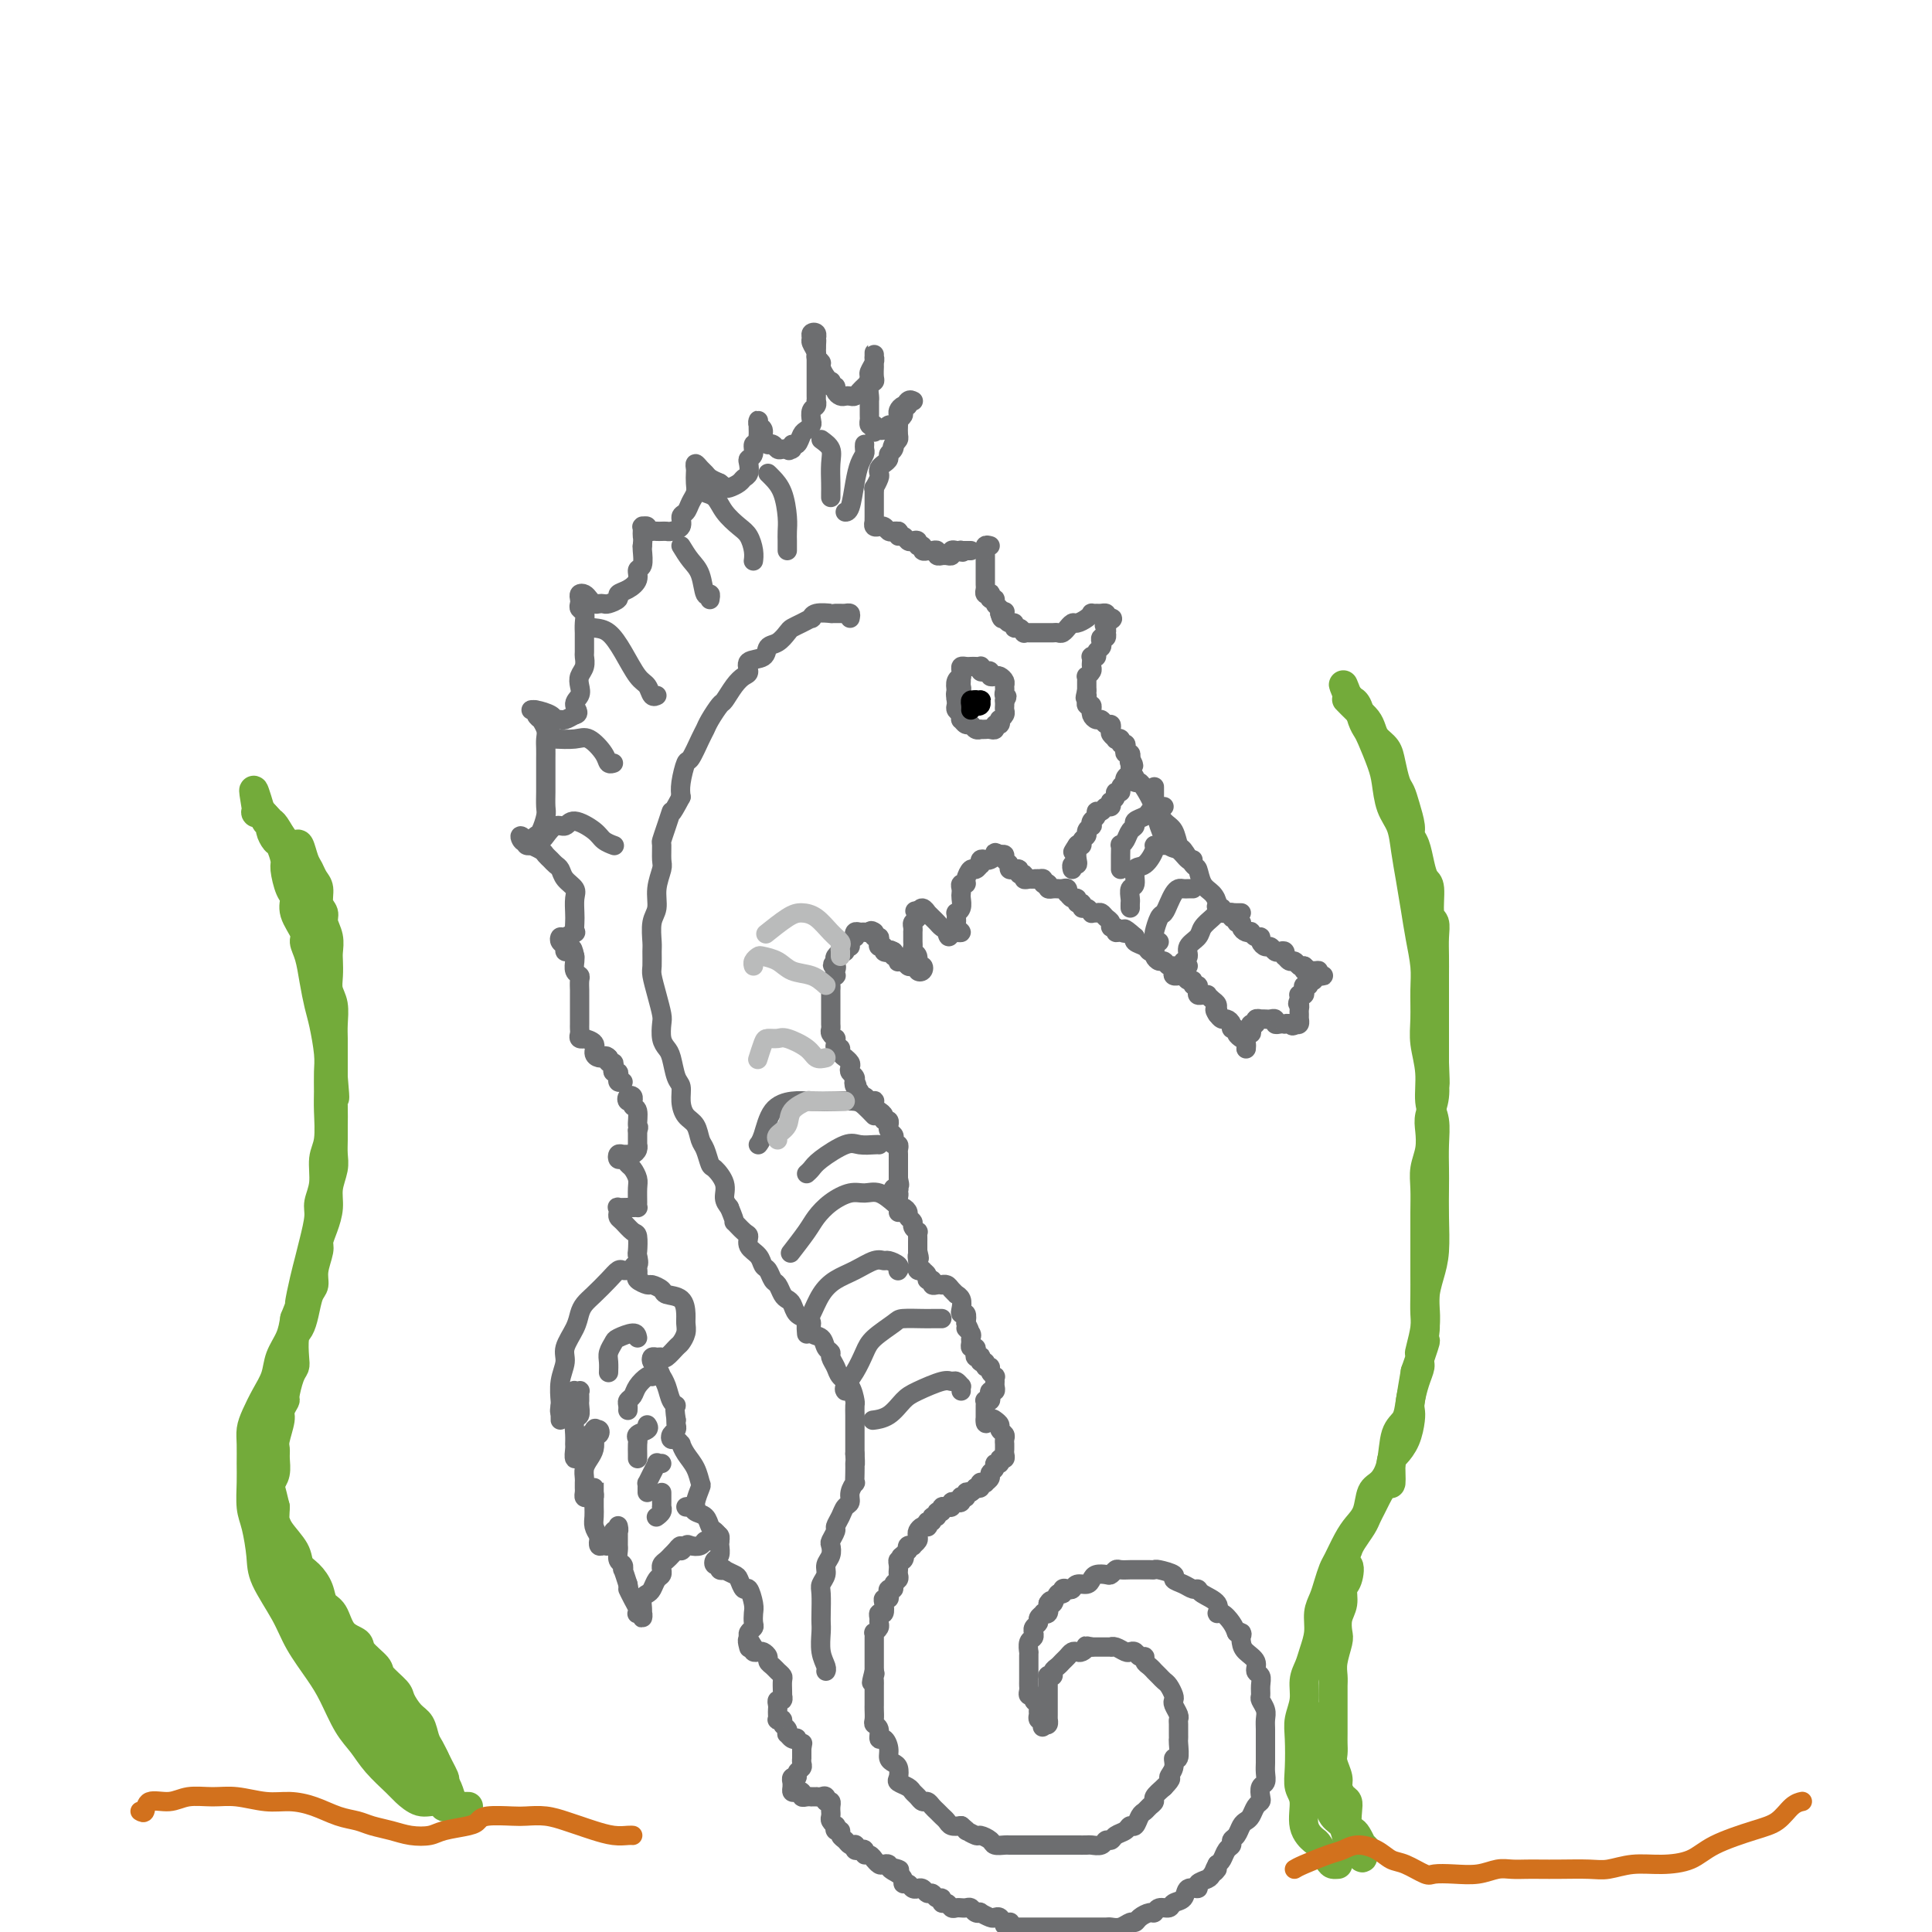 <svg viewBox='0 0 400 400' version='1.1' xmlns='http://www.w3.org/2000/svg' xmlns:xlink='http://www.w3.org/1999/xlink'><g fill='none' stroke='rgb(109,110,112)' stroke-width='4' stroke-linecap='round' stroke-linejoin='round'><path d='M205,113c-0.423,-0.120 -0.845,-0.239 -1,0c-0.155,0.239 -0.041,0.838 0,1c0.041,0.162 0.011,-0.111 0,0c-0.011,0.111 -0.003,0.607 0,1c0.003,0.393 0.001,0.683 0,1c-0.001,0.317 -0.000,0.662 0,1c0.000,0.338 0.000,0.668 0,1c-0.000,0.332 -0.001,0.667 0,1c0.001,0.333 0.004,0.664 0,1c-0.004,0.336 -0.015,0.677 0,1c0.015,0.323 0.055,0.626 0,1c-0.055,0.374 -0.207,0.817 0,1c0.207,0.183 0.772,0.104 1,0c0.228,-0.104 0.117,-0.235 0,0c-0.117,0.235 -0.241,0.837 0,1c0.241,0.163 0.848,-0.111 1,0c0.152,0.111 -0.151,0.607 0,1c0.151,0.393 0.758,0.684 1,1c0.242,0.316 0.121,0.658 0,1'/><path d='M207,127c0.533,2.177 0.865,0.621 1,0c0.135,-0.621 0.074,-0.306 0,0c-0.074,0.306 -0.161,0.603 0,1c0.161,0.397 0.569,0.895 1,1c0.431,0.105 0.885,-0.182 1,0c0.115,0.182 -0.110,0.833 0,1c0.110,0.167 0.554,-0.152 1,0c0.446,0.152 0.893,0.773 1,1c0.107,0.227 -0.126,0.061 0,0c0.126,-0.061 0.611,-0.016 1,0c0.389,0.016 0.682,0.004 1,0c0.318,-0.004 0.663,-0.001 1,0c0.337,0.001 0.667,0.001 1,0c0.333,-0.001 0.667,-0.004 1,0c0.333,0.004 0.663,0.016 1,0c0.337,-0.016 0.682,-0.061 1,0c0.318,0.061 0.609,0.227 1,0c0.391,-0.227 0.882,-0.848 1,-1c0.118,-0.152 -0.136,0.166 0,0c0.136,-0.166 0.663,-0.815 1,-1c0.337,-0.185 0.486,0.094 1,0c0.514,-0.094 1.394,-0.561 2,-1c0.606,-0.439 0.937,-0.850 1,-1c0.063,-0.150 -0.140,-0.037 0,0c0.140,0.037 0.625,-0.000 1,0c0.375,0.000 0.639,0.039 1,0c0.361,-0.039 0.817,-0.154 1,0c0.183,0.154 0.091,0.577 0,1'/><path d='M229,128c2.630,-0.281 0.706,0.517 0,1c-0.706,0.483 -0.193,0.650 0,1c0.193,0.350 0.065,0.881 0,1c-0.065,0.119 -0.069,-0.175 0,0c0.069,0.175 0.211,0.820 0,1c-0.211,0.180 -0.773,-0.106 -1,0c-0.227,0.106 -0.117,0.603 0,1c0.117,0.397 0.242,0.694 0,1c-0.242,0.306 -0.849,0.621 -1,1c-0.151,0.379 0.155,0.823 0,1c-0.155,0.177 -0.773,0.089 -1,0c-0.227,-0.089 -0.065,-0.177 0,0c0.065,0.177 0.031,0.621 0,1c-0.031,0.379 -0.061,0.693 0,1c0.061,0.307 0.212,0.607 0,1c-0.212,0.393 -0.789,0.879 -1,1c-0.211,0.121 -0.057,-0.122 0,0c0.057,0.122 0.015,0.610 0,1c-0.015,0.390 -0.004,0.683 0,1c0.004,0.317 0.002,0.659 0,1'/><path d='M225,143c-0.618,2.482 -0.162,1.186 0,1c0.162,-0.186 0.029,0.739 0,1c-0.029,0.261 0.045,-0.141 0,0c-0.045,0.141 -0.209,0.825 0,1c0.209,0.175 0.791,-0.159 1,0c0.209,0.159 0.045,0.812 0,1c-0.045,0.188 0.029,-0.089 0,0c-0.029,0.089 -0.162,0.545 0,1c0.162,0.455 0.618,0.910 1,1c0.382,0.090 0.690,-0.183 1,0c0.310,0.183 0.623,0.823 1,1c0.377,0.177 0.818,-0.110 1,0c0.182,0.110 0.105,0.617 0,1c-0.105,0.383 -0.239,0.643 0,1c0.239,0.357 0.852,0.813 1,1c0.148,0.187 -0.170,0.105 0,0c0.170,-0.105 0.829,-0.235 1,0c0.171,0.235 -0.147,0.833 0,1c0.147,0.167 0.758,-0.096 1,0c0.242,0.096 0.117,0.552 0,1c-0.117,0.448 -0.224,0.890 0,1c0.224,0.110 0.778,-0.111 1,0c0.222,0.111 0.111,0.556 0,1'/><path d='M234,157c1.391,2.405 0.369,1.418 0,1c-0.369,-0.418 -0.085,-0.266 0,0c0.085,0.266 -0.029,0.645 0,1c0.029,0.355 0.200,0.686 0,1c-0.200,0.314 -0.770,0.610 -1,1c-0.230,0.390 -0.118,0.874 0,1c0.118,0.126 0.243,-0.107 0,0c-0.243,0.107 -0.853,0.555 -1,1c-0.147,0.445 0.171,0.889 0,1c-0.171,0.111 -0.830,-0.110 -1,0c-0.170,0.110 0.147,0.550 0,1c-0.147,0.450 -0.760,0.909 -1,1c-0.240,0.091 -0.107,-0.187 0,0c0.107,0.187 0.187,0.838 0,1c-0.187,0.162 -0.642,-0.164 -1,0c-0.358,0.164 -0.618,0.818 -1,1c-0.382,0.182 -0.886,-0.110 -1,0c-0.114,0.110 0.162,0.621 0,1c-0.162,0.379 -0.760,0.626 -1,1c-0.240,0.374 -0.121,0.873 0,1c0.121,0.127 0.243,-0.120 0,0c-0.243,0.120 -0.852,0.607 -1,1c-0.148,0.393 0.167,0.693 0,1c-0.167,0.307 -0.814,0.621 -1,1c-0.186,0.379 0.090,0.823 0,1c-0.090,0.177 -0.545,0.089 -1,0'/><path d='M223,175c-1.703,2.752 -0.460,0.631 0,0c0.460,-0.631 0.137,0.227 0,1c-0.137,0.773 -0.089,1.461 0,2c0.089,0.539 0.220,0.928 0,1c-0.220,0.072 -0.790,-0.173 -1,0c-0.210,0.173 -0.060,0.764 0,1c0.060,0.236 0.030,0.118 0,0'/><path d='M241,167c-0.311,0.002 -0.623,0.003 -1,0c-0.377,-0.003 -0.821,-0.012 -1,0c-0.179,0.012 -0.094,0.045 0,0c0.094,-0.045 0.198,-0.166 0,0c-0.198,0.166 -0.697,0.621 -1,1c-0.303,0.379 -0.410,0.682 -1,1c-0.590,0.318 -1.665,0.650 -2,1c-0.335,0.350 0.068,0.719 0,1c-0.068,0.281 -0.607,0.474 -1,1c-0.393,0.526 -0.641,1.384 -1,2c-0.359,0.616 -0.828,0.991 -1,1c-0.172,0.009 -0.046,-0.348 0,0c0.046,0.348 0.012,1.400 0,2c-0.012,0.600 -0.003,0.749 0,1c0.003,0.251 0.001,0.606 0,1c-0.001,0.394 -0.000,0.827 0,1c0.000,0.173 0.000,0.087 0,0'/><path d='M242,175c-0.300,0.000 -0.601,0.001 -1,0c-0.399,-0.001 -0.897,-0.003 -1,0c-0.103,0.003 0.189,0.012 0,0c-0.189,-0.012 -0.859,-0.045 -1,0c-0.141,0.045 0.246,0.168 0,1c-0.246,0.832 -1.124,2.373 -2,3c-0.876,0.627 -1.752,0.339 -2,1c-0.248,0.661 0.130,2.272 0,3c-0.130,0.728 -0.767,0.574 -1,1c-0.233,0.426 -0.063,1.434 0,2c0.063,0.566 0.017,0.691 0,1c-0.017,0.309 -0.005,0.803 0,1c0.005,0.197 0.002,0.099 0,0'/><path d='M247,184c-0.333,-0.005 -0.667,-0.010 -1,0c-0.333,0.010 -0.667,0.034 -1,0c-0.333,-0.034 -0.666,-0.127 -1,0c-0.334,0.127 -0.668,0.476 -1,1c-0.332,0.524 -0.663,1.225 -1,2c-0.337,0.775 -0.680,1.623 -1,2c-0.320,0.377 -0.618,0.283 -1,1c-0.382,0.717 -0.848,2.245 -1,3c-0.152,0.755 0.011,0.739 0,1c-0.011,0.261 -0.195,0.801 0,1c0.195,0.199 0.770,0.057 1,0c0.230,-0.057 0.115,-0.028 0,0'/><path d='M252,189c0.056,-0.066 0.112,-0.131 0,0c-0.112,0.131 -0.393,0.459 -1,1c-0.607,0.541 -1.539,1.297 -2,2c-0.461,0.703 -0.450,1.355 -1,2c-0.550,0.645 -1.660,1.283 -2,2c-0.340,0.717 0.091,1.513 0,2c-0.091,0.487 -0.705,0.667 -1,1c-0.295,0.333 -0.272,0.820 0,1c0.272,0.180 0.792,0.051 1,0c0.208,-0.051 0.104,-0.026 0,0'/><path d='M239,163c-0.000,-0.091 -0.001,-0.181 0,0c0.001,0.181 0.002,0.634 0,1c-0.002,0.366 -0.009,0.645 0,1c0.009,0.355 0.033,0.787 0,1c-0.033,0.213 -0.121,0.208 0,1c0.121,0.792 0.453,2.380 1,4c0.547,1.620 1.310,3.271 2,4c0.690,0.729 1.309,0.536 2,1c0.691,0.464 1.455,1.587 2,2c0.545,0.413 0.870,0.118 1,0c0.130,-0.118 0.065,-0.059 0,0'/><path d='M234,160c0.438,0.288 0.876,0.576 1,1c0.124,0.424 -0.066,0.985 0,1c0.066,0.015 0.389,-0.517 1,0c0.611,0.517 1.512,2.083 2,3c0.488,0.917 0.564,1.185 1,2c0.436,0.815 1.234,2.177 2,3c0.766,0.823 1.501,1.108 2,2c0.499,0.892 0.763,2.392 1,3c0.237,0.608 0.448,0.322 1,1c0.552,0.678 1.444,2.318 2,3c0.556,0.682 0.774,0.406 1,1c0.226,0.594 0.460,2.058 1,3c0.540,0.942 1.388,1.363 2,2c0.612,0.637 0.990,1.491 1,2c0.010,0.509 -0.347,0.672 0,1c0.347,0.328 1.400,0.820 2,1c0.600,0.180 0.749,0.048 1,0c0.251,-0.048 0.606,-0.013 1,0c0.394,0.013 0.827,0.004 1,0c0.173,-0.004 0.087,-0.002 0,0'/><path d='M253,188c-0.122,0.425 -0.244,0.850 0,1c0.244,0.150 0.854,0.025 1,0c0.146,-0.025 -0.172,0.050 0,0c0.172,-0.050 0.835,-0.224 1,0c0.165,0.224 -0.167,0.848 0,1c0.167,0.152 0.832,-0.166 1,0c0.168,0.166 -0.161,0.815 0,1c0.161,0.185 0.813,-0.095 1,0c0.187,0.095 -0.091,0.565 0,1c0.091,0.435 0.550,0.834 1,1c0.450,0.166 0.890,0.100 1,0c0.110,-0.100 -0.111,-0.233 0,0c0.111,0.233 0.555,0.832 1,1c0.445,0.168 0.893,-0.095 1,0c0.107,0.095 -0.126,0.548 0,1c0.126,0.452 0.612,0.905 1,1c0.388,0.095 0.679,-0.167 1,0c0.321,0.167 0.674,0.762 1,1c0.326,0.238 0.626,0.120 1,0c0.374,-0.120 0.821,-0.244 1,0c0.179,0.244 0.089,0.854 0,1c-0.089,0.146 -0.179,-0.171 0,0c0.179,0.171 0.625,0.829 1,1c0.375,0.171 0.678,-0.146 1,0c0.322,0.146 0.663,0.756 1,1c0.337,0.244 0.668,0.122 1,0'/><path d='M270,200c2.526,2.079 0.341,1.275 0,1c-0.341,-0.275 1.163,-0.021 2,0c0.837,0.021 1.006,-0.190 1,0c-0.006,0.190 -0.188,0.782 0,1c0.188,0.218 0.745,0.062 1,0c0.255,-0.062 0.208,-0.032 0,0c-0.208,0.032 -0.577,0.065 -1,0c-0.423,-0.065 -0.902,-0.228 -1,0c-0.098,0.228 0.184,0.849 0,1c-0.184,0.151 -0.833,-0.166 -1,0c-0.167,0.166 0.148,0.815 0,1c-0.148,0.185 -0.758,-0.095 -1,0c-0.242,0.095 -0.117,0.564 0,1c0.117,0.436 0.227,0.838 0,1c-0.227,0.162 -0.792,0.082 -1,0c-0.208,-0.082 -0.059,-0.166 0,0c0.059,0.166 0.030,0.583 0,1'/><path d='M269,207c-0.619,1.106 -0.166,0.870 0,1c0.166,0.130 0.045,0.627 0,1c-0.045,0.373 -0.015,0.622 0,1c0.015,0.378 0.014,0.885 0,1c-0.014,0.115 -0.042,-0.161 0,0c0.042,0.161 0.155,0.760 0,1c-0.155,0.240 -0.577,0.120 -1,0'/><path d='M268,212c-0.317,0.774 -0.611,0.208 -1,0c-0.389,-0.208 -0.874,-0.060 -1,0c-0.126,0.060 0.107,0.030 0,0c-0.107,-0.030 -0.553,-0.061 -1,0c-0.447,0.061 -0.894,0.212 -1,0c-0.106,-0.212 0.130,-0.789 0,-1c-0.130,-0.211 -0.627,-0.058 -1,0c-0.373,0.058 -0.621,0.019 -1,0c-0.379,-0.019 -0.890,-0.020 -1,0c-0.110,0.020 0.180,0.061 0,0c-0.180,-0.061 -0.832,-0.222 -1,0c-0.168,0.222 0.147,0.829 0,1c-0.147,0.171 -0.757,-0.094 -1,0c-0.243,0.094 -0.118,0.546 0,1c0.118,0.454 0.228,0.909 0,1c-0.228,0.091 -0.793,-0.183 -1,0c-0.207,0.183 -0.055,0.822 0,1c0.055,0.178 0.015,-0.106 0,0c-0.015,0.106 -0.004,0.602 0,1c0.004,0.398 0.002,0.699 0,1'/><path d='M258,217c-0.095,0.607 0.167,-0.376 0,-1c-0.167,-0.624 -0.762,-0.889 -1,-1c-0.238,-0.111 -0.120,-0.067 0,0c0.120,0.067 0.243,0.159 0,0c-0.243,-0.159 -0.853,-0.568 -1,-1c-0.147,-0.432 0.168,-0.885 0,-1c-0.168,-0.115 -0.818,0.110 -1,0c-0.182,-0.110 0.106,-0.555 0,-1c-0.106,-0.445 -0.605,-0.889 -1,-1c-0.395,-0.111 -0.684,0.111 -1,0c-0.316,-0.111 -0.658,-0.556 -1,-1'/><path d='M252,210c-0.925,-1.322 -0.238,-1.129 0,-1c0.238,0.129 0.026,0.192 0,0c-0.026,-0.192 0.134,-0.640 0,-1c-0.134,-0.360 -0.561,-0.632 -1,-1c-0.439,-0.368 -0.888,-0.833 -1,-1c-0.112,-0.167 0.115,-0.035 0,0c-0.115,0.035 -0.571,-0.028 -1,0c-0.429,0.028 -0.832,0.147 -1,0c-0.168,-0.147 -0.101,-0.560 0,-1c0.101,-0.440 0.234,-0.906 0,-1c-0.234,-0.094 -0.837,0.185 -1,0c-0.163,-0.185 0.115,-0.834 0,-1c-0.115,-0.166 -0.623,0.153 -1,0c-0.377,-0.153 -0.623,-0.776 -1,-1c-0.377,-0.224 -0.885,-0.050 -1,0c-0.115,0.050 0.162,-0.024 0,0c-0.162,0.024 -0.764,0.146 -1,0c-0.236,-0.146 -0.104,-0.560 0,-1c0.104,-0.440 0.182,-0.905 0,-1c-0.182,-0.095 -0.623,0.181 -1,0c-0.377,-0.181 -0.688,-0.819 -1,-1c-0.312,-0.181 -0.623,0.096 -1,0c-0.377,-0.096 -0.821,-0.565 -1,-1c-0.179,-0.435 -0.094,-0.837 0,-1c0.094,-0.163 0.197,-0.086 0,0c-0.197,0.086 -0.694,0.180 -1,0c-0.306,-0.180 -0.422,-0.636 -1,-1c-0.578,-0.364 -1.617,-0.636 -2,-1c-0.383,-0.364 -0.109,-0.818 0,-1c0.109,-0.182 0.055,-0.091 0,0'/><path d='M235,194c-3.040,-2.697 -2.139,-1.440 -2,-1c0.139,0.440 -0.484,0.062 -1,0c-0.516,-0.062 -0.926,0.191 -1,0c-0.074,-0.191 0.187,-0.825 0,-1c-0.187,-0.175 -0.823,0.111 -1,0c-0.177,-0.111 0.106,-0.618 0,-1c-0.106,-0.382 -0.602,-0.637 -1,-1c-0.398,-0.363 -0.698,-0.833 -1,-1c-0.302,-0.167 -0.607,-0.029 -1,0c-0.393,0.029 -0.875,-0.049 -1,0c-0.125,0.049 0.106,0.224 0,0c-0.106,-0.224 -0.549,-0.849 -1,-1c-0.451,-0.151 -0.908,0.171 -1,0c-0.092,-0.171 0.182,-0.834 0,-1c-0.182,-0.166 -0.819,0.167 -1,0c-0.181,-0.167 0.096,-0.833 0,-1c-0.096,-0.167 -0.564,0.166 -1,0c-0.436,-0.166 -0.839,-0.829 -1,-1c-0.161,-0.171 -0.081,0.150 0,0c0.081,-0.150 0.163,-0.773 0,-1c-0.163,-0.227 -0.569,-0.060 -1,0c-0.431,0.060 -0.886,0.013 -1,0c-0.114,-0.013 0.114,0.007 0,0c-0.114,-0.007 -0.569,-0.040 -1,0c-0.431,0.040 -0.837,0.154 -1,0c-0.163,-0.154 -0.081,-0.577 0,-1'/><path d='M217,183c-2.721,-1.718 -0.523,-0.512 0,0c0.523,0.512 -0.628,0.330 -1,0c-0.372,-0.330 0.037,-0.809 0,-1c-0.037,-0.191 -0.518,-0.096 -1,0'/><path d='M215,182c-0.493,-0.150 -0.725,-0.025 -1,0c-0.275,0.025 -0.595,-0.050 -1,0c-0.405,0.050 -0.897,0.224 -1,0c-0.103,-0.224 0.184,-0.845 0,-1c-0.184,-0.155 -0.838,0.155 -1,0c-0.162,-0.155 0.168,-0.777 0,-1c-0.168,-0.223 -0.834,-0.049 -1,0c-0.166,0.049 0.166,-0.029 0,0c-0.166,0.029 -0.832,0.165 -1,0c-0.168,-0.165 0.161,-0.632 0,-1c-0.161,-0.368 -0.813,-0.638 -1,-1c-0.187,-0.362 0.089,-0.818 0,-1c-0.089,-0.182 -0.545,-0.091 -1,0'/><path d='M207,177c-1.415,-0.833 -0.954,-0.415 -1,0c-0.046,0.415 -0.600,0.828 -1,1c-0.400,0.172 -0.646,0.103 -1,0c-0.354,-0.103 -0.815,-0.240 -1,0c-0.185,0.240 -0.092,0.855 0,1c0.092,0.145 0.183,-0.182 0,0c-0.183,0.182 -0.641,0.871 -1,1c-0.359,0.129 -0.618,-0.302 -1,0c-0.382,0.302 -0.887,1.338 -1,2c-0.113,0.662 0.166,0.950 0,1c-0.166,0.050 -0.775,-0.138 -1,0c-0.225,0.138 -0.064,0.601 0,1c0.064,0.399 0.031,0.733 0,1c-0.031,0.267 -0.061,0.467 0,1c0.061,0.533 0.213,1.400 0,2c-0.213,0.600 -0.790,0.934 -1,1c-0.210,0.066 -0.052,-0.136 0,0c0.052,0.136 -0.003,0.611 0,1c0.003,0.389 0.064,0.693 0,1c-0.064,0.307 -0.254,0.618 0,1c0.254,0.382 0.953,0.833 1,1c0.047,0.167 -0.558,0.048 -1,0c-0.442,-0.048 -0.721,-0.024 -1,0'/><path d='M197,193c-0.643,1.749 -0.751,0.622 -1,0c-0.249,-0.622 -0.640,-0.740 -1,-1c-0.360,-0.260 -0.688,-0.663 -1,-1c-0.312,-0.337 -0.609,-0.610 -1,-1c-0.391,-0.390 -0.878,-0.898 -1,-1c-0.122,-0.102 0.121,0.203 0,0c-0.121,-0.203 -0.606,-0.915 -1,-1c-0.394,-0.085 -0.697,0.458 -1,1'/><path d='M190,189c-1.099,-0.666 -0.347,-0.332 0,0c0.347,0.332 0.289,0.662 0,1c-0.289,0.338 -0.810,0.686 -1,1c-0.190,0.314 -0.051,0.595 0,1c0.051,0.405 0.013,0.935 0,1c-0.013,0.065 0.001,-0.335 0,0c-0.001,0.335 -0.015,1.404 0,2c0.015,0.596 0.060,0.719 0,1c-0.060,0.281 -0.225,0.720 0,1c0.225,0.280 0.841,0.402 1,1c0.159,0.598 -0.139,1.673 0,2c0.139,0.327 0.714,-0.095 1,0c0.286,0.095 0.284,0.706 0,1c-0.284,0.294 -0.849,0.271 -1,0c-0.151,-0.271 0.114,-0.791 0,-1c-0.114,-0.209 -0.605,-0.108 -1,0c-0.395,0.108 -0.693,0.221 -1,0c-0.307,-0.221 -0.622,-0.776 -1,-1c-0.378,-0.224 -0.820,-0.115 -1,0c-0.180,0.115 -0.100,0.237 0,0c0.100,-0.237 0.219,-0.833 0,-1c-0.219,-0.167 -0.777,0.095 -1,0c-0.223,-0.095 -0.112,-0.548 0,-1'/><path d='M185,197c-1.090,-0.636 -0.814,-0.226 -1,0c-0.186,0.226 -0.833,0.267 -1,0c-0.167,-0.267 0.148,-0.841 0,-1c-0.148,-0.159 -0.758,0.098 -1,0c-0.242,-0.098 -0.116,-0.552 0,-1c0.116,-0.448 0.224,-0.890 0,-1c-0.224,-0.110 -0.778,0.111 -1,0c-0.222,-0.111 -0.111,-0.556 0,-1'/><path d='M181,193c-0.797,-0.618 -0.788,-0.162 -1,0c-0.212,0.162 -0.644,0.028 -1,0c-0.356,-0.028 -0.635,0.048 -1,0c-0.365,-0.048 -0.815,-0.219 -1,0c-0.185,0.219 -0.106,0.828 0,1c0.106,0.172 0.240,-0.094 0,0c-0.240,0.094 -0.853,0.547 -1,1c-0.147,0.453 0.172,0.905 0,1c-0.172,0.095 -0.834,-0.168 -1,0c-0.166,0.168 0.166,0.766 0,1c-0.166,0.234 -0.828,0.104 -1,0c-0.172,-0.104 0.146,-0.182 0,0c-0.146,0.182 -0.756,0.623 -1,1c-0.244,0.377 -0.122,0.688 0,1'/><path d='M173,199c-1.239,1.111 -0.336,0.889 0,1c0.336,0.111 0.104,0.554 0,1c-0.104,0.446 -0.080,0.893 0,1c0.080,0.107 0.218,-0.126 0,0c-0.218,0.126 -0.790,0.611 -1,1c-0.210,0.389 -0.056,0.682 0,1c0.056,0.318 0.015,0.663 0,1c-0.015,0.337 -0.004,0.667 0,1c0.004,0.333 0.001,0.667 0,1c-0.001,0.333 -0.000,0.663 0,1c0.000,0.337 -0.000,0.682 0,1c0.000,0.318 0.000,0.610 0,1c-0.000,0.390 -0.001,0.878 0,1c0.001,0.122 0.004,-0.121 0,0c-0.004,0.121 -0.015,0.606 0,1c0.015,0.394 0.057,0.697 0,1c-0.057,0.303 -0.212,0.607 0,1c0.212,0.393 0.793,0.875 1,1c0.207,0.125 0.040,-0.107 0,0c-0.040,0.107 0.046,0.555 0,1c-0.046,0.445 -0.224,0.889 0,1c0.224,0.111 0.848,-0.111 1,0c0.152,0.111 -0.169,0.554 0,1c0.169,0.446 0.829,0.893 1,1c0.171,0.107 -0.147,-0.126 0,0c0.147,0.126 0.757,0.612 1,1c0.243,0.388 0.118,0.679 0,1c-0.118,0.321 -0.227,0.674 0,1c0.227,0.326 0.792,0.626 1,1c0.208,0.374 0.059,0.821 0,1c-0.059,0.179 -0.030,0.089 0,0'/><path d='M177,224c0.791,1.498 0.267,0.243 0,0c-0.267,-0.243 -0.279,0.527 0,1c0.279,0.473 0.849,0.649 1,1c0.151,0.351 -0.117,0.878 0,1c0.117,0.122 0.619,-0.160 1,0c0.381,0.160 0.641,0.764 1,1c0.359,0.236 0.818,0.104 1,0c0.182,-0.104 0.086,-0.182 0,0c-0.086,0.182 -0.163,0.622 0,1c0.163,0.378 0.565,0.694 1,1c0.435,0.306 0.901,0.603 1,1c0.099,0.397 -0.171,0.894 0,1c0.171,0.106 0.781,-0.179 1,0c0.219,0.179 0.045,0.821 0,1c-0.045,0.179 0.040,-0.106 0,0c-0.040,0.106 -0.203,0.602 0,1c0.203,0.398 0.772,0.698 1,1c0.228,0.302 0.114,0.604 0,1c-0.114,0.396 -0.227,0.884 0,1c0.227,0.116 0.793,-0.140 1,0c0.207,0.140 0.056,0.678 0,1c-0.056,0.322 -0.015,0.429 0,1c0.015,0.571 0.004,1.606 0,2c-0.004,0.394 -0.001,0.147 0,0c0.001,-0.147 0.000,-0.194 0,0c-0.000,0.194 -0.000,0.629 0,1c0.000,0.371 0.000,0.677 0,1c-0.000,0.323 -0.000,0.661 0,1'/><path d='M186,244c0.468,2.178 0.139,1.123 0,1c-0.139,-0.123 -0.086,0.684 0,1c0.086,0.316 0.205,0.140 0,0c-0.205,-0.140 -0.735,-0.244 -1,0c-0.265,0.244 -0.267,0.835 0,1c0.267,0.165 0.803,-0.095 1,0c0.197,0.095 0.055,0.547 0,1c-0.055,0.453 -0.025,0.909 0,1c0.025,0.091 0.044,-0.183 0,0c-0.044,0.183 -0.151,0.823 0,1c0.151,0.177 0.561,-0.107 1,0c0.439,0.107 0.906,0.607 1,1c0.094,0.393 -0.185,0.679 0,1c0.185,0.321 0.834,0.677 1,1c0.166,0.323 -0.152,0.611 0,1c0.152,0.389 0.773,0.877 1,1c0.227,0.123 0.061,-0.121 0,0c-0.061,0.121 -0.016,0.607 0,1c0.016,0.393 0.004,0.693 0,1c-0.004,0.307 -0.001,0.621 0,1c0.001,0.379 0.000,0.823 0,1c-0.000,0.177 -0.000,0.089 0,0'/><path d='M190,259c0.620,2.498 0.170,1.244 0,1c-0.170,-0.244 -0.061,0.522 0,1c0.061,0.478 0.073,0.667 0,1c-0.073,0.333 -0.231,0.811 0,1c0.231,0.189 0.850,0.088 1,0c0.150,-0.088 -0.171,-0.163 0,0c0.171,0.163 0.833,0.566 1,1c0.167,0.434 -0.162,0.901 0,1c0.162,0.099 0.813,-0.169 1,0c0.187,0.169 -0.090,0.777 0,1c0.090,0.223 0.549,0.063 1,0c0.451,-0.063 0.895,-0.027 1,0c0.105,0.027 -0.131,0.045 0,0c0.131,-0.045 0.627,-0.154 1,0c0.373,0.154 0.622,0.569 1,1c0.378,0.431 0.885,0.876 1,1c0.115,0.124 -0.162,-0.073 0,0c0.162,0.073 0.762,0.417 1,1c0.238,0.583 0.115,1.404 0,2c-0.115,0.596 -0.223,0.968 0,1c0.223,0.032 0.778,-0.277 1,0c0.222,0.277 0.111,1.138 0,2'/><path d='M200,274c1.486,2.499 0.201,1.248 0,1c-0.201,-0.248 0.682,0.507 1,1c0.318,0.493 0.071,0.723 0,1c-0.071,0.277 0.032,0.600 0,1c-0.032,0.400 -0.201,0.878 0,1c0.201,0.122 0.772,-0.112 1,0c0.228,0.112 0.113,0.570 0,1c-0.113,0.430 -0.222,0.832 0,1c0.222,0.168 0.776,0.102 1,0c0.224,-0.102 0.117,-0.238 0,0c-0.117,0.238 -0.242,0.851 0,1c0.242,0.149 0.853,-0.166 1,0c0.147,0.166 -0.171,0.814 0,1c0.171,0.186 0.830,-0.091 1,0c0.170,0.091 -0.151,0.549 0,1c0.151,0.451 0.774,0.895 1,1c0.226,0.105 0.057,-0.130 0,0c-0.057,0.130 -0.001,0.626 0,1c0.001,0.374 -0.051,0.626 0,1c0.051,0.374 0.206,0.871 0,1c-0.206,0.129 -0.773,-0.110 -1,0c-0.227,0.110 -0.113,0.568 0,1c0.113,0.432 0.227,0.837 0,1c-0.227,0.163 -0.793,0.085 -1,0c-0.207,-0.085 -0.056,-0.178 0,0c0.056,0.178 0.015,0.625 0,1c-0.015,0.375 -0.004,0.678 0,1c0.004,0.322 0.001,0.663 0,1c-0.001,0.337 -0.001,0.668 0,1'/><path d='M204,294c-0.126,1.405 0.558,0.418 1,0c0.442,-0.418 0.640,-0.267 1,0c0.360,0.267 0.881,0.650 1,1c0.119,0.350 -0.164,0.667 0,1c0.164,0.333 0.776,0.681 1,1c0.224,0.319 0.060,0.610 0,1c-0.060,0.390 -0.015,0.879 0,1c0.015,0.121 -0.000,-0.126 0,0c0.000,0.126 0.015,0.626 0,1c-0.015,0.374 -0.061,0.621 0,1c0.061,0.379 0.228,0.889 0,1c-0.228,0.111 -0.850,-0.177 -1,0c-0.150,0.177 0.171,0.821 0,1c-0.171,0.179 -0.834,-0.106 -1,0c-0.166,0.106 0.167,0.603 0,1c-0.167,0.397 -0.833,0.695 -1,1c-0.167,0.305 0.166,0.618 0,1c-0.166,0.382 -0.829,0.833 -1,1c-0.171,0.167 0.151,0.048 0,0c-0.151,-0.048 -0.775,-0.027 -1,0c-0.225,0.027 -0.050,0.059 0,0c0.050,-0.059 -0.025,-0.208 0,0c0.025,0.208 0.150,0.774 0,1c-0.150,0.226 -0.575,0.113 -1,0'/><path d='M202,308c-1.000,1.167 -0.500,0.583 0,0'/><path d='M201,309c-0.453,-0.111 -0.905,-0.222 -1,0c-0.095,0.222 0.168,0.778 0,1c-0.168,0.222 -0.767,0.111 -1,0c-0.233,-0.111 -0.100,-0.222 0,0c0.100,0.222 0.166,0.777 0,1c-0.166,0.223 -0.565,0.112 -1,0c-0.435,-0.112 -0.905,-0.227 -1,0c-0.095,0.227 0.186,0.797 0,1c-0.186,0.203 -0.838,0.039 -1,0c-0.162,-0.039 0.168,0.046 0,0c-0.168,-0.046 -0.834,-0.224 -1,0c-0.166,0.224 0.167,0.849 0,1c-0.167,0.151 -0.833,-0.171 -1,0c-0.167,0.171 0.165,0.834 0,1c-0.165,0.166 -0.828,-0.166 -1,0c-0.172,0.166 0.147,0.828 0,1c-0.147,0.172 -0.761,-0.147 -1,0c-0.239,0.147 -0.103,0.760 0,1c0.103,0.240 0.172,0.105 0,0c-0.172,-0.105 -0.586,-0.182 -1,0c-0.414,0.182 -0.828,0.623 -1,1c-0.172,0.377 -0.102,0.689 0,1c0.102,0.311 0.237,0.622 0,1c-0.237,0.378 -0.847,0.823 -1,1c-0.153,0.177 0.151,0.086 0,0c-0.151,-0.086 -0.757,-0.167 -1,0c-0.243,0.167 -0.121,0.584 0,1'/><path d='M188,321c-2.254,2.019 -1.389,1.067 -1,1c0.389,-0.067 0.300,0.753 0,1c-0.300,0.247 -0.812,-0.078 -1,0c-0.188,0.078 -0.051,0.560 0,1c0.051,0.440 0.015,0.839 0,1c-0.015,0.161 -0.008,0.084 0,0c0.008,-0.084 0.017,-0.176 0,0c-0.017,0.176 -0.061,0.621 0,1c0.061,0.379 0.226,0.693 0,1c-0.226,0.307 -0.844,0.608 -1,1c-0.156,0.392 0.151,0.875 0,1c-0.151,0.125 -0.759,-0.108 -1,0c-0.241,0.108 -0.116,0.559 0,1c0.116,0.441 0.224,0.874 0,1c-0.224,0.126 -0.778,-0.054 -1,0c-0.222,0.054 -0.112,0.343 0,1c0.112,0.657 0.227,1.681 0,2c-0.227,0.319 -0.797,-0.068 -1,0c-0.203,0.068 -0.040,0.592 0,1c0.040,0.408 -0.042,0.701 0,1c0.042,0.299 0.207,0.605 0,1c-0.207,0.395 -0.788,0.879 -1,1c-0.212,0.121 -0.057,-0.122 0,0c0.057,0.122 0.015,0.610 0,1c-0.015,0.390 -0.004,0.682 0,1c0.004,0.318 0.001,0.663 0,1c-0.001,0.337 -0.000,0.668 0,1c0.000,0.332 0.000,0.666 0,1c-0.000,0.334 -0.000,0.667 0,1c0.000,0.333 0.000,0.667 0,1c-0.000,0.333 -0.000,0.667 0,1'/><path d='M181,346c-1.083,4.107 -0.290,1.874 0,1c0.290,-0.874 0.078,-0.389 0,0c-0.078,0.389 -0.021,0.681 0,1c0.021,0.319 0.006,0.663 0,1c-0.006,0.337 -0.002,0.667 0,1c0.002,0.333 0.001,0.670 0,1c-0.001,0.330 -0.001,0.652 0,1c0.001,0.348 0.004,0.722 0,1c-0.004,0.278 -0.016,0.461 0,1c0.016,0.539 0.060,1.435 0,2c-0.060,0.565 -0.222,0.798 0,1c0.222,0.202 0.829,0.372 1,1c0.171,0.628 -0.095,1.712 0,2c0.095,0.288 0.551,-0.222 1,0c0.449,0.222 0.891,1.177 1,2c0.109,0.823 -0.116,1.516 0,2c0.116,0.484 0.574,0.760 1,1c0.426,0.240 0.821,0.446 1,1c0.179,0.554 0.142,1.458 0,2c-0.142,0.542 -0.389,0.724 0,1c0.389,0.276 1.414,0.648 2,1c0.586,0.352 0.734,0.686 1,1c0.266,0.314 0.649,0.609 1,1c0.351,0.391 0.671,0.878 1,1c0.329,0.122 0.666,-0.122 1,0c0.334,0.122 0.666,0.611 1,1c0.334,0.389 0.670,0.679 1,1c0.330,0.321 0.656,0.674 1,1c0.344,0.326 0.708,0.626 1,1c0.292,0.374 0.512,0.821 1,1c0.488,0.179 1.244,0.089 2,0'/><path d='M199,378c2.124,1.710 0.935,0.984 1,1c0.065,0.016 1.383,0.775 2,1c0.617,0.225 0.531,-0.083 1,0c0.469,0.083 1.491,0.558 2,1c0.509,0.442 0.504,0.850 1,1c0.496,0.150 1.493,0.040 2,0c0.507,-0.040 0.525,-0.011 1,0c0.475,0.011 1.408,0.003 2,0c0.592,-0.003 0.844,-0.001 1,0c0.156,0.001 0.216,0.000 1,0c0.784,-0.000 2.290,-0.000 3,0c0.710,0.000 0.623,-0.000 1,0c0.377,0.000 1.218,0.000 2,0c0.782,-0.000 1.504,-0.000 2,0c0.496,0.000 0.767,0.001 1,0c0.233,-0.001 0.430,-0.004 1,0c0.570,0.004 1.515,0.016 2,0c0.485,-0.016 0.510,-0.060 1,0c0.490,0.060 1.444,0.224 2,0c0.556,-0.224 0.712,-0.835 1,-1c0.288,-0.165 0.707,0.115 1,0c0.293,-0.115 0.460,-0.626 1,-1c0.540,-0.374 1.454,-0.611 2,-1c0.546,-0.389 0.723,-0.930 1,-1c0.277,-0.070 0.653,0.332 1,0c0.347,-0.332 0.666,-1.398 1,-2c0.334,-0.602 0.683,-0.742 1,-1c0.317,-0.258 0.600,-0.636 1,-1c0.400,-0.364 0.915,-0.713 1,-1c0.085,-0.287 -0.262,-0.510 0,-1c0.262,-0.490 1.131,-1.245 2,-2'/><path d='M241,370c2.173,-2.224 1.104,-1.783 1,-2c-0.104,-0.217 0.757,-1.091 1,-2c0.243,-0.909 -0.131,-1.853 0,-2c0.131,-0.147 0.767,0.504 1,0c0.233,-0.504 0.062,-2.163 0,-3c-0.062,-0.837 -0.016,-0.853 0,-1c0.016,-0.147 0.000,-0.424 0,-1c-0.000,-0.576 0.014,-1.450 0,-2c-0.014,-0.550 -0.055,-0.776 0,-1c0.055,-0.224 0.208,-0.445 0,-1c-0.208,-0.555 -0.777,-1.444 -1,-2c-0.223,-0.556 -0.101,-0.779 0,-1c0.101,-0.221 0.181,-0.442 0,-1c-0.181,-0.558 -0.622,-1.455 -1,-2c-0.378,-0.545 -0.692,-0.737 -1,-1c-0.308,-0.263 -0.608,-0.595 -1,-1c-0.392,-0.405 -0.875,-0.883 -1,-1c-0.125,-0.117 0.107,0.127 0,0c-0.107,-0.127 -0.553,-0.626 -1,-1c-0.447,-0.374 -0.893,-0.622 -1,-1c-0.107,-0.378 0.127,-0.885 0,-1c-0.127,-0.115 -0.615,0.162 -1,0c-0.385,-0.162 -0.668,-0.761 -1,-1c-0.332,-0.239 -0.714,-0.117 -1,0c-0.286,0.117 -0.476,0.227 -1,0c-0.524,-0.227 -1.383,-0.793 -2,-1c-0.617,-0.207 -0.991,-0.055 -1,0c-0.009,0.055 0.348,0.015 0,0c-0.348,-0.015 -1.401,-0.004 -2,0c-0.599,0.004 -0.742,0.001 -1,0c-0.258,-0.001 -0.629,-0.001 -1,0'/><path d='M226,341c-1.726,-0.369 -1.040,-0.292 -1,0c0.040,0.292 -0.567,0.799 -1,1c-0.433,0.201 -0.693,0.095 -1,0c-0.307,-0.095 -0.661,-0.180 -1,0c-0.339,0.180 -0.664,0.626 -1,1c-0.336,0.374 -0.682,0.675 -1,1c-0.318,0.325 -0.607,0.675 -1,1c-0.393,0.325 -0.890,0.626 -1,1c-0.110,0.374 0.167,0.821 0,1c-0.167,0.179 -0.777,0.089 -1,0c-0.223,-0.089 -0.060,-0.179 0,0c0.060,0.179 0.016,0.625 0,1c-0.016,0.375 -0.004,0.678 0,1c0.004,0.322 0.001,0.664 0,1c-0.001,0.336 -0.000,0.667 0,1c0.000,0.333 0.000,0.668 0,1c-0.000,0.332 -0.000,0.662 0,1c0.000,0.338 0.001,0.683 0,1c-0.001,0.317 -0.003,0.607 0,1c0.003,0.393 0.011,0.889 0,1c-0.011,0.111 -0.041,-0.162 0,0c0.041,0.162 0.155,0.761 0,1c-0.155,0.239 -0.577,0.120 -1,0'/><path d='M216,357c-0.326,1.479 -0.140,-0.325 0,-1c0.140,-0.675 0.235,-0.222 0,0c-0.235,0.222 -0.799,0.215 -1,0c-0.201,-0.215 -0.039,-0.636 0,-1c0.039,-0.364 -0.046,-0.671 0,-1c0.046,-0.329 0.223,-0.680 0,-1c-0.223,-0.320 -0.844,-0.611 -1,-1c-0.156,-0.389 0.154,-0.877 0,-1c-0.154,-0.123 -0.773,0.121 -1,0c-0.227,-0.121 -0.061,-0.605 0,-1c0.061,-0.395 0.016,-0.701 0,-1c-0.016,-0.299 -0.004,-0.591 0,-1c0.004,-0.409 0.001,-0.935 0,-1c-0.001,-0.065 -0.000,0.332 0,0c0.000,-0.332 0.000,-1.394 0,-2c-0.000,-0.606 -0.001,-0.758 0,-1c0.001,-0.242 0.004,-0.575 0,-1c-0.004,-0.425 -0.015,-0.941 0,-1c0.015,-0.059 0.057,0.339 0,0c-0.057,-0.339 -0.212,-1.414 0,-2c0.212,-0.586 0.793,-0.682 1,-1c0.207,-0.318 0.040,-0.859 0,-1c-0.040,-0.141 0.046,0.116 0,0c-0.046,-0.116 -0.223,-0.606 0,-1c0.223,-0.394 0.848,-0.693 1,-1c0.152,-0.307 -0.169,-0.624 0,-1c0.169,-0.376 0.829,-0.812 1,-1c0.171,-0.188 -0.146,-0.127 0,0c0.146,0.127 0.756,0.322 1,0c0.244,-0.322 0.122,-1.161 0,-2'/><path d='M217,332c0.802,-1.421 0.806,0.025 1,0c0.194,-0.025 0.577,-1.522 1,-2c0.423,-0.478 0.886,0.064 1,0c0.114,-0.064 -0.120,-0.734 0,-1c0.120,-0.266 0.596,-0.127 1,0c0.404,0.127 0.737,0.240 1,0c0.263,-0.240 0.455,-0.835 1,-1c0.545,-0.165 1.441,0.100 2,0c0.559,-0.100 0.780,-0.567 1,-1c0.220,-0.433 0.439,-0.834 1,-1c0.561,-0.166 1.463,-0.097 2,0c0.537,0.097 0.707,0.222 1,0c0.293,-0.222 0.707,-0.792 1,-1c0.293,-0.208 0.463,-0.056 1,0c0.537,0.056 1.440,0.015 2,0c0.560,-0.015 0.778,-0.005 1,0c0.222,0.005 0.450,0.004 1,0c0.550,-0.004 1.424,-0.012 2,0c0.576,0.012 0.854,0.044 1,0c0.146,-0.044 0.161,-0.166 1,0c0.839,0.166 2.501,0.618 3,1c0.499,0.382 -0.167,0.693 0,1c0.167,0.307 1.166,0.609 2,1c0.834,0.391 1.501,0.869 2,1c0.499,0.131 0.829,-0.086 1,0c0.171,0.086 0.182,0.474 1,1c0.818,0.526 2.443,1.191 3,2c0.557,0.809 0.046,1.763 0,2c-0.046,0.237 0.372,-0.244 1,0c0.628,0.244 1.465,1.213 2,2c0.535,0.787 0.767,1.394 1,2'/><path d='M256,338c1.471,1.297 1.150,0.039 1,0c-0.150,-0.039 -0.127,1.141 0,2c0.127,0.859 0.360,1.399 1,2c0.640,0.601 1.688,1.264 2,2c0.312,0.736 -0.114,1.544 0,2c0.114,0.456 0.766,0.559 1,1c0.234,0.441 0.049,1.220 0,2c-0.049,0.780 0.040,1.559 0,2c-0.040,0.441 -0.207,0.542 0,1c0.207,0.458 0.787,1.274 1,2c0.213,0.726 0.057,1.363 0,2c-0.057,0.637 -0.015,1.273 0,2c0.015,0.727 0.004,1.545 0,2c-0.004,0.455 -0.000,0.546 0,1c0.000,0.454 -0.004,1.273 0,2c0.004,0.727 0.015,1.364 0,2c-0.015,0.636 -0.056,1.270 0,2c0.056,0.730 0.208,1.557 0,2c-0.208,0.443 -0.777,0.504 -1,1c-0.223,0.496 -0.101,1.429 0,2c0.101,0.571 0.182,0.782 0,1c-0.182,0.218 -0.626,0.443 -1,1c-0.374,0.557 -0.679,1.444 -1,2c-0.321,0.556 -0.660,0.779 -1,1c-0.340,0.221 -0.683,0.439 -1,1c-0.317,0.561 -0.610,1.463 -1,2c-0.390,0.537 -0.878,0.707 -1,1c-0.122,0.293 0.122,0.707 0,1c-0.122,0.293 -0.610,0.463 -1,1c-0.390,0.537 -0.683,1.439 -1,2c-0.317,0.561 -0.659,0.780 -1,1'/><path d='M252,386c-1.493,2.809 -0.226,1.331 0,1c0.226,-0.331 -0.587,0.484 -1,1c-0.413,0.516 -0.424,0.734 -1,1c-0.576,0.266 -1.716,0.582 -2,1c-0.284,0.418 0.290,0.939 0,1c-0.290,0.061 -1.443,-0.339 -2,0c-0.557,0.339 -0.517,1.415 -1,2c-0.483,0.585 -1.491,0.678 -2,1c-0.509,0.322 -0.521,0.874 -1,1c-0.479,0.126 -1.424,-0.172 -2,0c-0.576,0.172 -0.784,0.816 -1,1c-0.216,0.184 -0.442,-0.090 -1,0c-0.558,0.090 -1.449,0.546 -2,1c-0.551,0.454 -0.762,0.906 -1,1c-0.238,0.094 -0.501,-0.171 -1,0c-0.499,0.171 -1.232,0.778 -2,1c-0.768,0.222 -1.571,0.060 -2,0c-0.429,-0.060 -0.486,-0.016 -1,0c-0.514,0.016 -1.486,0.004 -2,0c-0.514,-0.004 -0.571,-0.001 -1,0c-0.429,0.001 -1.232,0.000 -2,0c-0.768,-0.000 -1.501,-0.000 -2,0c-0.499,0.000 -0.763,0.000 -1,0c-0.237,-0.000 -0.449,-0.000 -1,0c-0.551,0.000 -1.443,0.000 -2,0c-0.557,-0.000 -0.778,-0.000 -1,0c-0.222,0.000 -0.443,0.000 -1,0c-0.557,-0.000 -1.448,-0.000 -2,0c-0.552,0.000 -0.764,0.000 -1,0c-0.236,-0.000 -0.496,-0.000 -1,0c-0.504,0.000 -1.252,0.000 -2,0'/><path d='M210,399c-3.582,-0.242 -1.536,-0.849 -1,-1c0.536,-0.151 -0.439,0.152 -1,0c-0.561,-0.152 -0.710,-0.759 -1,-1c-0.290,-0.241 -0.722,-0.116 -1,0c-0.278,0.116 -0.403,0.223 -1,0c-0.597,-0.223 -1.665,-0.778 -2,-1c-0.335,-0.222 0.064,-0.112 0,0c-0.064,0.112 -0.591,0.226 -1,0c-0.409,-0.226 -0.701,-0.793 -1,-1c-0.299,-0.207 -0.605,-0.054 -1,0c-0.395,0.054 -0.879,0.011 -1,0c-0.121,-0.011 0.121,0.012 0,0c-0.121,-0.012 -0.606,-0.060 -1,0c-0.394,0.060 -0.697,0.227 -1,0c-0.303,-0.227 -0.606,-0.850 -1,-1c-0.394,-0.150 -0.879,0.171 -1,0c-0.121,-0.171 0.123,-0.834 0,-1c-0.123,-0.166 -0.611,0.166 -1,0c-0.389,-0.166 -0.679,-0.829 -1,-1c-0.321,-0.171 -0.674,0.150 -1,0c-0.326,-0.150 -0.626,-0.771 -1,-1c-0.374,-0.229 -0.821,-0.065 -1,0c-0.179,0.065 -0.091,0.032 0,0c0.091,-0.032 0.183,-0.064 0,0c-0.183,0.064 -0.641,0.224 -1,0c-0.359,-0.224 -0.618,-0.831 -1,-1c-0.382,-0.169 -0.886,0.099 -1,0c-0.114,-0.099 0.162,-0.565 0,-1c-0.162,-0.435 -0.760,-0.839 -1,-1c-0.240,-0.161 -0.120,-0.081 0,0'/><path d='M186,388c-3.665,-1.944 -0.827,-1.304 0,-1c0.827,0.304 -0.357,0.274 -1,0c-0.643,-0.274 -0.746,-0.790 -1,-1c-0.254,-0.210 -0.659,-0.113 -1,0c-0.341,0.113 -0.617,0.241 -1,0c-0.383,-0.241 -0.872,-0.853 -1,-1c-0.128,-0.147 0.107,0.171 0,0c-0.107,-0.171 -0.554,-0.829 -1,-1c-0.446,-0.171 -0.890,0.147 -1,0c-0.110,-0.147 0.115,-0.757 0,-1c-0.115,-0.243 -0.570,-0.117 -1,0c-0.430,0.117 -0.836,0.224 -1,0c-0.164,-0.224 -0.086,-0.781 0,-1c0.086,-0.219 0.182,-0.101 0,0c-0.182,0.101 -0.641,0.186 -1,0c-0.359,-0.186 -0.618,-0.642 -1,-1c-0.382,-0.358 -0.886,-0.617 -1,-1c-0.114,-0.383 0.162,-0.890 0,-1c-0.162,-0.110 -0.761,0.178 -1,0c-0.239,-0.178 -0.117,-0.822 0,-1c0.117,-0.178 0.227,0.111 0,0c-0.227,-0.111 -0.793,-0.621 -1,-1c-0.207,-0.379 -0.055,-0.627 0,-1c0.055,-0.373 0.012,-0.871 0,-1c-0.012,-0.129 0.007,0.110 0,0c-0.007,-0.110 -0.040,-0.568 0,-1c0.040,-0.432 0.154,-0.838 0,-1c-0.154,-0.162 -0.577,-0.081 -1,0'/><path d='M171,373c-0.785,-1.332 -0.248,-0.161 0,0c0.248,0.161 0.206,-0.689 0,-1c-0.206,-0.311 -0.576,-0.083 -1,0c-0.424,0.083 -0.901,0.022 -1,0c-0.099,-0.022 0.180,-0.005 0,0c-0.180,0.005 -0.818,-0.002 -1,0c-0.182,0.002 0.092,0.015 0,0c-0.092,-0.015 -0.550,-0.056 -1,0c-0.450,0.056 -0.891,0.208 -1,0c-0.109,-0.208 0.114,-0.778 0,-1c-0.114,-0.222 -0.566,-0.097 -1,0c-0.434,0.097 -0.849,0.166 -1,0c-0.151,-0.166 -0.036,-0.565 0,-1c0.036,-0.435 -0.005,-0.904 0,-1c0.005,-0.096 0.058,0.181 0,0c-0.058,-0.181 -0.226,-0.822 0,-1c0.226,-0.178 0.845,0.106 1,0c0.155,-0.106 -0.155,-0.602 0,-1c0.155,-0.398 0.773,-0.698 1,-1c0.227,-0.302 0.061,-0.606 0,-1c-0.061,-0.394 -0.016,-0.879 0,-1c0.016,-0.121 0.004,0.121 0,0c-0.004,-0.121 -0.001,-0.606 0,-1c0.001,-0.394 0.001,-0.697 0,-1'/><path d='M166,362c0.219,-1.559 0.265,-0.958 0,-1c-0.265,-0.042 -0.842,-0.728 -1,-1c-0.158,-0.272 0.102,-0.128 0,0c-0.102,0.128 -0.567,0.242 -1,0c-0.433,-0.242 -0.833,-0.839 -1,-1c-0.167,-0.161 -0.101,0.114 0,0c0.101,-0.114 0.237,-0.618 0,-1c-0.237,-0.382 -0.848,-0.641 -1,-1c-0.152,-0.359 0.155,-0.817 0,-1c-0.155,-0.183 -0.773,-0.090 -1,0c-0.227,0.090 -0.062,0.178 0,0c0.062,-0.178 0.020,-0.621 0,-1c-0.020,-0.379 -0.020,-0.694 0,-1c0.020,-0.306 0.058,-0.603 0,-1c-0.058,-0.397 -0.212,-0.893 0,-1c0.212,-0.107 0.789,0.175 1,0c0.211,-0.175 0.057,-0.806 0,-1c-0.057,-0.194 -0.018,0.050 0,0c0.018,-0.050 0.016,-0.395 0,-1c-0.016,-0.605 -0.047,-1.472 0,-2c0.047,-0.528 0.171,-0.719 0,-1c-0.171,-0.281 -0.637,-0.653 -1,-1c-0.363,-0.347 -0.622,-0.667 -1,-1c-0.378,-0.333 -0.876,-0.677 -1,-1c-0.124,-0.323 0.124,-0.625 0,-1c-0.124,-0.375 -0.621,-0.822 -1,-1c-0.379,-0.178 -0.641,-0.086 -1,0c-0.359,0.086 -0.817,0.168 -1,0c-0.183,-0.168 -0.092,-0.584 0,-1'/><path d='M156,341c-1.772,-3.201 -1.203,-0.703 -1,0c0.203,0.703 0.040,-0.388 0,-1c-0.040,-0.612 0.042,-0.745 0,-1c-0.042,-0.255 -0.206,-0.633 0,-1c0.206,-0.367 0.784,-0.723 1,-1c0.216,-0.277 0.069,-0.475 0,-1c-0.069,-0.525 -0.060,-1.377 0,-2c0.060,-0.623 0.172,-1.017 0,-2c-0.172,-0.983 -0.628,-2.554 -1,-3c-0.372,-0.446 -0.659,0.234 -1,0c-0.341,-0.234 -0.736,-1.382 -1,-2c-0.264,-0.618 -0.395,-0.705 -1,-1c-0.605,-0.295 -1.682,-0.796 -2,-1c-0.318,-0.204 0.124,-0.110 0,0c-0.124,0.110 -0.814,0.238 -1,0c-0.186,-0.238 0.132,-0.841 0,-1c-0.132,-0.159 -0.715,0.126 -1,0c-0.285,-0.126 -0.272,-0.663 0,-1c0.272,-0.337 0.804,-0.475 1,-1c0.196,-0.525 0.056,-1.436 0,-2c-0.056,-0.564 -0.028,-0.782 0,-1'/><path d='M149,319c-0.019,-1.040 -0.568,-1.642 -1,-2c-0.432,-0.358 -0.748,-0.474 -1,-1c-0.252,-0.526 -0.442,-1.461 -1,-2c-0.558,-0.539 -1.485,-0.680 -2,-1c-0.515,-0.320 -0.617,-0.817 -1,-1c-0.383,-0.183 -1.046,-0.050 -1,0c0.046,0.050 0.801,0.016 1,0c0.199,-0.016 -0.156,-0.016 0,0c0.156,0.016 0.824,0.048 1,0c0.176,-0.048 -0.142,-0.176 0,-1c0.142,-0.824 0.742,-2.344 1,-3c0.258,-0.656 0.175,-0.448 0,-1c-0.175,-0.552 -0.442,-1.865 -1,-3c-0.558,-1.135 -1.407,-2.093 -2,-3c-0.593,-0.907 -0.930,-1.763 -1,-2c-0.070,-0.237 0.129,0.144 0,0c-0.129,-0.144 -0.584,-0.812 -1,-1c-0.416,-0.188 -0.791,0.104 -1,0c-0.209,-0.104 -0.252,-0.605 0,-1c0.252,-0.395 0.799,-0.683 1,-1c0.201,-0.317 0.058,-0.662 0,-1c-0.058,-0.338 -0.029,-0.669 0,-1'/><path d='M140,294c-0.570,-3.598 0.006,-3.092 0,-3c-0.006,0.092 -0.593,-0.231 -1,-1c-0.407,-0.769 -0.634,-1.984 -1,-3c-0.366,-1.016 -0.869,-1.831 -1,-2c-0.131,-0.169 0.111,0.309 0,0c-0.111,-0.309 -0.577,-1.404 -1,-2c-0.423,-0.596 -0.805,-0.694 -1,-1c-0.195,-0.306 -0.203,-0.821 0,-1c0.203,-0.179 0.617,-0.022 1,0c0.383,0.022 0.733,-0.091 1,0c0.267,0.091 0.450,0.386 1,0c0.550,-0.386 1.468,-1.453 2,-2c0.532,-0.547 0.678,-0.574 1,-1c0.322,-0.426 0.822,-1.252 1,-2c0.178,-0.748 0.036,-1.419 0,-2c-0.036,-0.581 0.036,-1.074 0,-2c-0.036,-0.926 -0.179,-2.286 -1,-3c-0.821,-0.714 -2.318,-0.783 -3,-1c-0.682,-0.217 -0.547,-0.583 -1,-1c-0.453,-0.417 -1.495,-0.886 -2,-1c-0.505,-0.114 -0.475,0.127 -1,0c-0.525,-0.127 -1.605,-0.622 -2,-1c-0.395,-0.378 -0.106,-0.640 0,-1c0.106,-0.360 0.030,-0.817 0,-1c-0.030,-0.183 -0.015,-0.091 0,0'/><path d='M132,263c-1.548,-1.501 -0.417,-0.754 0,-1c0.417,-0.246 0.119,-1.484 0,-2c-0.119,-0.516 -0.060,-0.309 0,-1c0.060,-0.691 0.121,-2.279 0,-3c-0.121,-0.721 -0.424,-0.575 -1,-1c-0.576,-0.425 -1.424,-1.420 -2,-2c-0.576,-0.580 -0.880,-0.744 -1,-1c-0.120,-0.256 -0.058,-0.605 0,-1c0.058,-0.395 0.110,-0.838 0,-1c-0.110,-0.162 -0.383,-0.043 0,0c0.383,0.043 1.423,0.010 2,0c0.577,-0.010 0.690,0.002 1,0c0.310,-0.002 0.816,-0.016 1,0c0.184,0.016 0.046,0.064 0,0c-0.046,-0.064 -0.001,-0.240 0,-1c0.001,-0.760 -0.041,-2.102 0,-3c0.041,-0.898 0.165,-1.350 0,-2c-0.165,-0.650 -0.619,-1.499 -1,-2c-0.381,-0.501 -0.687,-0.656 -1,-1c-0.313,-0.344 -0.631,-0.877 -1,-1c-0.369,-0.123 -0.790,0.164 -1,0c-0.210,-0.164 -0.210,-0.779 0,-1c0.210,-0.221 0.631,-0.050 1,0c0.369,0.050 0.687,-0.023 1,0c0.313,0.023 0.620,0.142 1,0c0.380,-0.142 0.834,-0.543 1,-1c0.166,-0.457 0.045,-0.969 0,-1c-0.045,-0.031 -0.013,0.420 0,0c0.013,-0.420 0.006,-1.710 0,-3'/><path d='M132,234c0.447,-0.984 0.064,-0.445 0,-1c-0.064,-0.555 0.192,-2.205 0,-3c-0.192,-0.795 -0.832,-0.736 -1,-1c-0.168,-0.264 0.137,-0.852 0,-1c-0.137,-0.148 -0.716,0.143 -1,0c-0.284,-0.143 -0.272,-0.719 0,-1c0.272,-0.281 0.804,-0.268 1,0c0.196,0.268 0.056,0.791 0,1c-0.056,0.209 -0.028,0.105 0,0'/><path d='M131,263c0.088,0.003 0.176,0.006 0,0c-0.176,-0.006 -0.617,-0.020 -1,0c-0.383,0.020 -0.708,0.074 -1,0c-0.292,-0.074 -0.551,-0.277 -1,0c-0.449,0.277 -1.089,1.035 -2,2c-0.911,0.965 -2.094,2.138 -3,3c-0.906,0.862 -1.534,1.412 -2,2c-0.466,0.588 -0.770,1.212 -1,2c-0.230,0.788 -0.387,1.738 -1,3c-0.613,1.262 -1.681,2.835 -2,4c-0.319,1.165 0.111,1.923 0,3c-0.111,1.077 -0.762,2.473 -1,4c-0.238,1.527 -0.064,3.184 0,4c0.064,0.816 0.017,0.790 0,1c-0.017,0.210 -0.005,0.656 0,1c0.005,0.344 0.001,0.587 0,1c-0.001,0.413 -0.000,0.997 0,1c0.000,0.003 0.000,-0.576 0,-1c-0.000,-0.424 -0.000,-0.693 0,-1c0.000,-0.307 0.000,-0.654 0,-1'/><path d='M116,291c-0.530,3.027 0.646,0.094 1,-1c0.354,-1.094 -0.115,-0.349 0,0c0.115,0.349 0.814,0.304 1,0c0.186,-0.304 -0.143,-0.866 0,-1c0.143,-0.134 0.756,0.159 1,0c0.244,-0.159 0.118,-0.772 0,-1c-0.118,-0.228 -0.228,-0.071 0,0c0.228,0.071 0.793,0.057 1,0c0.207,-0.057 0.055,-0.157 0,0c-0.055,0.157 -0.014,0.571 0,1c0.014,0.429 -0.000,0.873 0,1c0.000,0.127 0.014,-0.062 0,0c-0.014,0.062 -0.056,0.374 0,1c0.056,0.626 0.212,1.567 0,2c-0.212,0.433 -0.790,0.359 -1,1c-0.210,0.641 -0.052,1.997 0,3c0.052,1.003 -0.001,1.653 0,2c0.001,0.347 0.056,0.393 0,1c-0.056,0.607 -0.222,1.777 0,2c0.222,0.223 0.834,-0.500 1,-1c0.166,-0.500 -0.113,-0.778 0,-1c0.113,-0.222 0.618,-0.389 1,-1c0.382,-0.611 0.641,-1.664 1,-2c0.359,-0.336 0.817,0.047 1,0c0.183,-0.047 0.092,-0.523 0,-1'/><path d='M123,296c0.562,-0.602 -0.032,-0.107 0,0c0.032,0.107 0.689,-0.176 1,0c0.311,0.176 0.277,0.810 0,1c-0.277,0.190 -0.796,-0.062 -1,0c-0.204,0.062 -0.093,0.440 0,1c0.093,0.560 0.169,1.302 0,2c-0.169,0.698 -0.581,1.353 -1,2c-0.419,0.647 -0.844,1.286 -1,2c-0.156,0.714 -0.043,1.501 0,2c0.043,0.499 0.014,0.708 0,1c-0.014,0.292 -0.014,0.668 0,1c0.014,0.332 0.042,0.621 0,1c-0.042,0.379 -0.155,0.848 0,1c0.155,0.152 0.577,-0.014 1,0c0.423,0.014 0.845,0.210 1,0c0.155,-0.210 0.041,-0.824 0,-1c-0.041,-0.176 -0.011,0.085 0,0c0.011,-0.085 0.003,-0.518 0,-1c-0.003,-0.482 -0.001,-1.013 0,-1c0.001,0.013 0.000,0.570 0,1c-0.000,0.430 -0.001,0.734 0,1c0.001,0.266 0.003,0.494 0,1c-0.003,0.506 -0.011,1.290 0,2c0.011,0.710 0.041,1.345 0,2c-0.041,0.655 -0.155,1.330 0,2c0.155,0.670 0.577,1.335 1,2'/><path d='M124,318c0.166,1.711 0.082,0.990 0,1c-0.082,0.010 -0.162,0.751 0,1c0.162,0.249 0.564,0.006 1,0c0.436,-0.006 0.905,0.224 1,0c0.095,-0.224 -0.185,-0.901 0,-1c0.185,-0.099 0.834,0.380 1,0c0.166,-0.380 -0.152,-1.619 0,-2c0.152,-0.381 0.773,0.096 1,0c0.227,-0.096 0.061,-0.765 0,-1c-0.061,-0.235 -0.016,-0.035 0,0c0.016,0.035 0.005,-0.094 0,0c-0.005,0.094 -0.002,0.410 0,1c0.002,0.590 0.004,1.453 0,2c-0.004,0.547 -0.015,0.778 0,1c0.015,0.222 0.056,0.436 0,1c-0.056,0.564 -0.208,1.480 0,2c0.208,0.520 0.777,0.645 1,1c0.223,0.355 0.098,0.942 0,1c-0.098,0.058 -0.171,-0.412 0,0c0.171,0.412 0.585,1.706 1,3'/><path d='M130,328c0.419,1.835 -0.032,0.923 0,1c0.032,0.077 0.548,1.144 1,2c0.452,0.856 0.839,1.502 1,2c0.161,0.498 0.096,0.847 0,1c-0.096,0.153 -0.222,0.108 0,0c0.222,-0.108 0.792,-0.280 1,0c0.208,0.280 0.055,1.011 0,1c-0.055,-0.011 -0.012,-0.763 0,-1c0.012,-0.237 -0.008,0.040 0,0c0.008,-0.040 0.043,-0.396 0,-1c-0.043,-0.604 -0.166,-1.457 0,-2c0.166,-0.543 0.619,-0.776 1,-1c0.381,-0.224 0.691,-0.437 1,-1c0.309,-0.563 0.618,-1.474 1,-2c0.382,-0.526 0.837,-0.666 1,-1c0.163,-0.334 0.032,-0.863 0,-1c-0.032,-0.137 0.033,0.118 0,0c-0.033,-0.118 -0.163,-0.609 0,-1c0.163,-0.391 0.621,-0.682 1,-1c0.379,-0.318 0.680,-0.662 1,-1c0.320,-0.338 0.660,-0.669 1,-1'/><path d='M140,321c1.412,-1.952 0.942,-0.331 1,0c0.058,0.331 0.646,-0.628 1,-1c0.354,-0.372 0.476,-0.156 1,0c0.524,0.156 1.451,0.251 2,0c0.549,-0.251 0.722,-0.848 1,-1c0.278,-0.152 0.663,0.142 1,0c0.337,-0.142 0.626,-0.718 1,-1c0.374,-0.282 0.831,-0.268 1,0c0.169,0.268 0.048,0.791 0,1c-0.048,0.209 -0.024,0.105 0,0'/><path d='M132,277c-0.105,-0.519 -0.210,-1.037 -1,-1c-0.790,0.037 -2.264,0.630 -3,1c-0.736,0.370 -0.733,0.516 -1,1c-0.267,0.484 -0.804,1.305 -1,2c-0.196,0.695 -0.053,1.264 0,2c0.053,0.736 0.015,1.639 0,2c-0.015,0.361 -0.008,0.181 0,0'/><path d='M135,285c-0.218,-0.172 -0.437,-0.345 -1,0c-0.563,0.345 -1.471,1.206 -2,2c-0.529,0.794 -0.678,1.519 -1,2c-0.322,0.481 -0.818,0.716 -1,1c-0.182,0.284 -0.049,0.615 0,1c0.049,0.385 0.014,0.824 0,1c-0.014,0.176 -0.007,0.088 0,0'/><path d='M134,295c0.226,0.335 0.453,0.671 0,1c-0.453,0.329 -1.585,0.652 -2,1c-0.415,0.348 -0.111,0.720 0,1c0.111,0.280 0.030,0.467 0,1c-0.030,0.533 -0.008,1.413 0,2c0.008,0.587 0.002,0.882 0,1c-0.002,0.118 -0.001,0.059 0,0'/><path d='M137,303c-0.445,0.044 -0.890,0.088 -1,0c-0.110,-0.088 0.114,-0.308 0,0c-0.114,0.308 -0.566,1.144 -1,2c-0.434,0.856 -0.848,1.732 -1,2c-0.152,0.268 -0.041,-0.073 0,0c0.041,0.073 0.011,0.558 0,1c-0.011,0.442 -0.003,0.841 0,1c0.003,0.159 0.002,0.080 0,0'/><path d='M137,309c0.001,0.341 0.001,0.683 0,1c-0.001,0.317 -0.004,0.611 0,1c0.004,0.389 0.015,0.875 0,1c-0.015,0.125 -0.056,-0.111 0,0c0.056,0.111 0.207,0.568 0,1c-0.207,0.432 -0.774,0.838 -1,1c-0.226,0.162 -0.113,0.081 0,0'/><path d='M129,224c-0.415,0.081 -0.829,0.163 -1,0c-0.171,-0.163 -0.097,-0.569 0,-1c0.097,-0.431 0.219,-0.885 0,-1c-0.219,-0.115 -0.777,0.110 -1,0c-0.223,-0.110 -0.111,-0.555 0,-1c0.111,-0.445 0.222,-0.889 0,-1c-0.222,-0.111 -0.778,0.111 -1,0c-0.222,-0.111 -0.111,-0.556 0,-1'/><path d='M126,219c-0.702,-0.771 -0.956,-0.199 -1,0c-0.044,0.199 0.124,0.025 0,0c-0.124,-0.025 -0.540,0.098 -1,0c-0.460,-0.098 -0.964,-0.418 -1,-1c-0.036,-0.582 0.397,-1.427 0,-2c-0.397,-0.573 -1.623,-0.875 -2,-1c-0.377,-0.125 0.095,-0.075 0,0c-0.095,0.075 -0.758,0.174 -1,0c-0.242,-0.174 -0.065,-0.620 0,-1c0.065,-0.380 0.017,-0.693 0,-1c-0.017,-0.307 -0.005,-0.607 0,-1c0.005,-0.393 0.001,-0.878 0,-1c-0.001,-0.122 -0.000,0.118 0,0c0.000,-0.118 0.000,-0.594 0,-1c-0.000,-0.406 -0.000,-0.742 0,-1c0.000,-0.258 0.001,-0.436 0,-1c-0.001,-0.564 -0.004,-1.512 0,-2c0.004,-0.488 0.015,-0.516 0,-1c-0.015,-0.484 -0.057,-1.425 0,-2c0.057,-0.575 0.211,-0.783 0,-1c-0.211,-0.217 -0.788,-0.443 -1,-1c-0.212,-0.557 -0.061,-1.445 0,-2c0.061,-0.555 0.030,-0.778 0,-1'/><path d='M119,198c-0.553,-2.853 -0.937,-1.485 -1,-1c-0.063,0.485 0.193,0.087 0,0c-0.193,-0.087 -0.835,0.135 -1,0c-0.165,-0.135 0.145,-0.629 0,-1c-0.145,-0.371 -0.747,-0.620 -1,-1c-0.253,-0.380 -0.159,-0.893 0,-1c0.159,-0.107 0.382,0.191 1,0c0.618,-0.191 1.629,-0.870 2,-1c0.371,-0.130 0.101,0.289 0,0c-0.101,-0.289 -0.034,-1.284 0,-2c0.034,-0.716 0.034,-1.151 0,-2c-0.034,-0.849 -0.103,-2.111 0,-3c0.103,-0.889 0.379,-1.404 0,-2c-0.379,-0.596 -1.411,-1.273 -2,-2c-0.589,-0.727 -0.734,-1.504 -1,-2c-0.266,-0.496 -0.654,-0.711 -1,-1c-0.346,-0.289 -0.652,-0.652 -1,-1c-0.348,-0.348 -0.738,-0.681 -1,-1c-0.262,-0.319 -0.396,-0.624 -1,-1c-0.604,-0.376 -1.677,-0.822 -2,-1c-0.323,-0.178 0.105,-0.086 0,0c-0.105,0.086 -0.744,0.168 -1,0c-0.256,-0.168 -0.128,-0.584 0,-1'/><path d='M109,174c-1.817,-1.857 -1.359,-0.501 -1,0c0.359,0.501 0.621,0.147 1,0c0.379,-0.147 0.876,-0.088 1,0c0.124,0.088 -0.124,0.204 0,0c0.124,-0.204 0.622,-0.730 1,-1c0.378,-0.270 0.637,-0.285 1,-1c0.363,-0.715 0.829,-2.131 1,-3c0.171,-0.869 0.046,-1.192 0,-2c-0.046,-0.808 -0.012,-2.099 0,-3c0.012,-0.901 0.003,-1.410 0,-2c-0.003,-0.590 -0.001,-1.260 0,-2c0.001,-0.740 0.001,-1.549 0,-2c-0.001,-0.451 -0.004,-0.545 0,-1c0.004,-0.455 0.016,-1.270 0,-2c-0.016,-0.730 -0.061,-1.375 0,-2c0.061,-0.625 0.228,-1.229 0,-2c-0.228,-0.771 -0.850,-1.709 -1,-2c-0.150,-0.291 0.171,0.065 0,0c-0.171,-0.065 -0.834,-0.551 -1,-1c-0.166,-0.449 0.165,-0.863 0,-1c-0.165,-0.137 -0.826,0.002 -1,0c-0.174,-0.002 0.138,-0.143 1,0c0.862,0.143 2.275,0.572 3,1c0.725,0.428 0.761,0.857 1,1c0.239,0.143 0.680,0.000 1,0c0.320,-0.000 0.520,0.143 1,0c0.480,-0.143 1.240,-0.571 2,-1'/><path d='M119,148c1.333,-0.202 0.165,-1.209 0,-2c-0.165,-0.791 0.674,-1.368 1,-2c0.326,-0.632 0.140,-1.319 0,-2c-0.140,-0.681 -0.234,-1.356 0,-2c0.234,-0.644 0.795,-1.257 1,-2c0.205,-0.743 0.055,-1.616 0,-2c-0.055,-0.384 -0.014,-0.278 0,-1c0.014,-0.722 -0.000,-2.274 0,-3c0.000,-0.726 0.014,-0.628 0,-1c-0.014,-0.372 -0.056,-1.213 0,-2c0.056,-0.787 0.210,-1.521 0,-2c-0.210,-0.479 -0.785,-0.703 -1,-1c-0.215,-0.297 -0.069,-0.665 0,-1c0.069,-0.335 0.060,-0.636 0,-1c-0.060,-0.364 -0.171,-0.791 0,-1c0.171,-0.209 0.623,-0.200 1,0c0.377,0.200 0.677,0.590 1,1c0.323,0.410 0.669,0.839 1,1c0.331,0.161 0.648,0.054 1,0c0.352,-0.054 0.741,-0.055 1,0c0.259,0.055 0.389,0.167 1,0c0.611,-0.167 1.704,-0.612 2,-1c0.296,-0.388 -0.204,-0.718 0,-1c0.204,-0.282 1.112,-0.517 2,-1c0.888,-0.483 1.754,-1.215 2,-2c0.246,-0.785 -0.130,-1.623 0,-2c0.130,-0.377 0.766,-0.294 1,-1c0.234,-0.706 0.067,-2.202 0,-3c-0.067,-0.798 -0.033,-0.899 0,-1'/><path d='M133,113c0.154,-1.491 0.040,-1.720 0,-2c-0.040,-0.280 -0.007,-0.612 0,-1c0.007,-0.388 -0.013,-0.832 0,-1c0.013,-0.168 0.059,-0.059 0,0c-0.059,0.059 -0.223,0.068 0,0c0.223,-0.068 0.833,-0.214 1,0c0.167,0.214 -0.110,0.789 0,1c0.110,0.211 0.605,0.057 1,0c0.395,-0.057 0.688,-0.017 1,0c0.312,0.017 0.643,0.012 1,0c0.357,-0.012 0.740,-0.030 1,0c0.260,0.030 0.398,0.107 1,0c0.602,-0.107 1.668,-0.399 2,-1c0.332,-0.601 -0.069,-1.512 0,-2c0.069,-0.488 0.607,-0.554 1,-1c0.393,-0.446 0.641,-1.271 1,-2c0.359,-0.729 0.827,-1.363 1,-2c0.173,-0.637 0.049,-1.278 0,-2c-0.049,-0.722 -0.024,-1.525 0,-2c0.024,-0.475 0.047,-0.622 0,-1c-0.047,-0.378 -0.165,-0.988 0,-1c0.165,-0.012 0.611,0.574 1,1c0.389,0.426 0.720,0.692 1,1c0.280,0.308 0.509,0.660 1,1c0.491,0.340 1.246,0.670 2,1'/><path d='M149,100c0.969,0.678 0.890,0.873 1,1c0.110,0.127 0.408,0.185 1,0c0.592,-0.185 1.478,-0.613 2,-1c0.522,-0.387 0.680,-0.732 1,-1c0.320,-0.268 0.803,-0.458 1,-1c0.197,-0.542 0.109,-1.437 0,-2c-0.109,-0.563 -0.239,-0.795 0,-1c0.239,-0.205 0.849,-0.384 1,-1c0.151,-0.616 -0.156,-1.671 0,-2c0.156,-0.329 0.774,0.067 1,0c0.226,-0.067 0.061,-0.597 0,-1c-0.061,-0.403 -0.017,-0.679 0,-1c0.017,-0.321 0.009,-0.686 0,-1c-0.009,-0.314 -0.017,-0.575 0,-1c0.017,-0.425 0.061,-1.014 0,-1c-0.061,0.014 -0.227,0.631 0,1c0.227,0.369 0.849,0.490 1,1c0.151,0.510 -0.167,1.408 0,2c0.167,0.592 0.818,0.877 1,1c0.182,0.123 -0.106,0.086 0,0c0.106,-0.086 0.606,-0.219 1,0c0.394,0.219 0.683,0.790 1,1c0.317,0.210 0.662,0.060 1,0c0.338,-0.060 0.669,-0.030 1,0'/><path d='M163,93c0.864,0.600 0.024,0.102 0,0c-0.024,-0.102 0.767,0.194 1,0c0.233,-0.194 -0.091,-0.878 0,-1c0.091,-0.122 0.599,0.319 1,0c0.401,-0.319 0.695,-1.399 1,-2c0.305,-0.601 0.621,-0.724 1,-1c0.379,-0.276 0.819,-0.705 1,-1c0.181,-0.295 0.101,-0.457 0,-1c-0.101,-0.543 -0.223,-1.469 0,-2c0.223,-0.531 0.792,-0.667 1,-1c0.208,-0.333 0.056,-0.862 0,-1c-0.056,-0.138 -0.015,0.117 0,0c0.015,-0.117 0.004,-0.605 0,-1c-0.004,-0.395 -0.001,-0.697 0,-1c0.001,-0.303 0.000,-0.606 0,-1c-0.000,-0.394 -0.000,-0.879 0,-1c0.000,-0.121 0.000,0.123 0,0c-0.000,-0.123 -0.000,-0.611 0,-1c0.000,-0.389 0.000,-0.678 0,-1c-0.000,-0.322 -0.000,-0.678 0,-1c0.000,-0.322 0.000,-0.611 0,-1c-0.000,-0.389 -0.000,-0.877 0,-1c0.000,-0.123 0.000,0.121 0,0c-0.000,-0.121 -0.000,-0.606 0,-1c0.000,-0.394 0.000,-0.697 0,-1'/><path d='M169,72c0.154,-2.637 0.037,-1.229 0,-1c-0.037,0.229 0.004,-0.720 0,-1c-0.004,-0.280 -0.055,0.109 0,0c0.055,-0.109 0.215,-0.716 0,-1c-0.215,-0.284 -0.805,-0.245 -1,0c-0.195,0.245 0.004,0.696 0,1c-0.004,0.304 -0.212,0.462 0,1c0.212,0.538 0.844,1.457 1,2c0.156,0.543 -0.165,0.710 0,1c0.165,0.290 0.815,0.704 1,1c0.185,0.296 -0.095,0.476 0,1c0.095,0.524 0.565,1.394 1,2c0.435,0.606 0.834,0.950 1,1c0.166,0.050 0.100,-0.193 0,0c-0.100,0.193 -0.234,0.822 0,1c0.234,0.178 0.836,-0.096 1,0c0.164,0.096 -0.111,0.562 0,1c0.111,0.438 0.607,0.846 1,1c0.393,0.154 0.683,0.052 1,0c0.317,-0.052 0.662,-0.055 1,0c0.338,0.055 0.668,0.170 1,0c0.332,-0.170 0.666,-0.623 1,-1c0.334,-0.377 0.667,-0.679 1,-1c0.333,-0.321 0.667,-0.660 1,-1'/><path d='M180,79c0.924,-0.412 0.233,0.057 0,0c-0.233,-0.057 -0.010,-0.641 0,-1c0.010,-0.359 -0.193,-0.493 0,-1c0.193,-0.507 0.784,-1.386 1,-2c0.216,-0.614 0.058,-0.964 0,-1c-0.058,-0.036 -0.016,0.242 0,0c0.016,-0.242 0.004,-1.003 0,-1c-0.004,0.003 -0.001,0.769 0,1c0.001,0.231 0.000,-0.075 0,0c-0.000,0.075 0.001,0.531 0,1c-0.001,0.469 -0.004,0.951 0,1c0.004,0.049 0.015,-0.334 0,0c-0.015,0.334 -0.057,1.386 0,2c0.057,0.614 0.211,0.791 0,1c-0.211,0.209 -0.789,0.450 -1,1c-0.211,0.550 -0.057,1.408 0,2c0.057,0.592 0.015,0.919 0,1c-0.015,0.081 -0.004,-0.084 0,0c0.004,0.084 0.000,0.419 0,1c-0.000,0.581 0.003,1.410 0,2c-0.003,0.590 -0.011,0.942 0,1c0.011,0.058 0.041,-0.177 0,0c-0.041,0.177 -0.155,0.765 0,1c0.155,0.235 0.577,0.118 1,0'/><path d='M181,88c0.013,2.236 0.045,1.327 0,1c-0.045,-0.327 -0.167,-0.073 0,0c0.167,0.073 0.623,-0.037 1,0c0.377,0.037 0.675,0.221 1,0c0.325,-0.221 0.676,-0.847 1,-1c0.324,-0.153 0.622,0.167 1,0c0.378,-0.167 0.836,-0.819 1,-1c0.164,-0.181 0.034,0.110 0,0c-0.034,-0.110 0.028,-0.622 0,-1c-0.028,-0.378 -0.147,-0.623 0,-1c0.147,-0.377 0.561,-0.886 1,-1c0.439,-0.114 0.903,0.166 1,0c0.097,-0.166 -0.173,-0.778 0,-1c0.173,-0.222 0.788,-0.053 1,0c0.212,0.053 0.019,-0.011 0,0c-0.019,0.011 0.135,0.098 0,0c-0.135,-0.098 -0.558,-0.381 -1,0c-0.442,0.381 -0.903,1.424 -1,2c-0.097,0.576 0.170,0.683 0,1c-0.170,0.317 -0.777,0.844 -1,1c-0.223,0.156 -0.063,-0.061 0,0c0.063,0.061 0.027,0.398 0,1c-0.027,0.602 -0.046,1.470 0,2c0.046,0.530 0.156,0.723 0,1c-0.156,0.277 -0.578,0.639 -1,1'/><path d='M185,92c-0.481,1.190 -0.184,0.164 0,0c0.184,-0.164 0.256,0.533 0,1c-0.256,0.467 -0.839,0.703 -1,1c-0.161,0.297 0.102,0.656 0,1c-0.102,0.344 -0.567,0.674 -1,1c-0.433,0.326 -0.834,0.646 -1,1c-0.166,0.354 -0.097,0.740 0,1c0.097,0.260 0.222,0.394 0,1c-0.222,0.606 -0.792,1.686 -1,2c-0.208,0.314 -0.056,-0.136 0,0c0.056,0.136 0.015,0.859 0,1c-0.015,0.141 -0.004,-0.299 0,0c0.004,0.299 0.001,1.337 0,2c-0.001,0.663 -0.000,0.952 0,1c0.000,0.048 0.000,-0.146 0,0c-0.000,0.146 -0.001,0.631 0,1c0.001,0.369 0.004,0.621 0,1c-0.004,0.379 -0.016,0.887 0,1c0.016,0.113 0.060,-0.167 0,0c-0.060,0.167 -0.223,0.781 0,1c0.223,0.219 0.833,0.045 1,0c0.167,-0.045 -0.109,0.041 0,0c0.109,-0.041 0.604,-0.207 1,0c0.396,0.207 0.694,0.787 1,1c0.306,0.213 0.621,0.057 1,0c0.379,-0.057 0.823,-0.016 1,0c0.177,0.016 0.089,0.008 0,0'/><path d='M186,110c0.726,0.707 0.041,0.973 0,1c-0.041,0.027 0.562,-0.185 1,0c0.438,0.185 0.710,0.766 1,1c0.290,0.234 0.599,0.119 1,0c0.401,-0.119 0.896,-0.242 1,0c0.104,0.242 -0.183,0.849 0,1c0.183,0.151 0.836,-0.156 1,0c0.164,0.156 -0.162,0.773 0,1c0.162,0.227 0.813,0.065 1,0c0.187,-0.065 -0.090,-0.031 0,0c0.090,0.031 0.545,0.061 1,0c0.455,-0.061 0.909,-0.213 1,0c0.091,0.213 -0.182,0.790 0,1c0.182,0.210 0.819,0.053 1,0c0.181,-0.053 -0.092,-0.000 0,0c0.092,0.000 0.551,-0.051 1,0c0.449,0.051 0.890,0.206 1,0c0.110,-0.206 -0.111,-0.773 0,-1c0.111,-0.227 0.556,-0.113 1,0'/><path d='M198,114c2.080,0.619 1.279,0.166 1,0c-0.279,-0.166 -0.036,-0.044 0,0c0.036,0.044 -0.135,0.012 0,0c0.135,-0.012 0.575,-0.003 1,0c0.425,0.003 0.836,0.001 1,0c0.164,-0.001 0.082,-0.000 0,0'/><path d='M181,231c-0.706,-0.733 -1.412,-1.465 -2,-2c-0.588,-0.535 -1.057,-0.872 -2,-1c-0.943,-0.128 -2.361,-0.046 -4,0c-1.639,0.046 -3.501,0.054 -5,0c-1.499,-0.054 -2.637,-0.172 -4,0c-1.363,0.172 -2.953,0.634 -4,2c-1.047,1.366 -1.551,3.637 -2,5c-0.449,1.363 -0.843,1.818 -1,2c-0.157,0.182 -0.079,0.091 0,0'/><path d='M182,237c-0.137,-0.021 -0.274,-0.041 -1,0c-0.726,0.041 -2.041,0.144 -3,0c-0.959,-0.144 -1.564,-0.536 -3,0c-1.436,0.536 -3.705,1.999 -5,3c-1.295,1.001 -1.618,1.539 -2,2c-0.382,0.461 -0.823,0.846 -1,1c-0.177,0.154 -0.088,0.077 0,0'/><path d='M186,251c0.042,-0.371 0.084,-0.742 0,-1c-0.084,-0.258 -0.294,-0.404 -1,-1c-0.706,-0.596 -1.908,-1.643 -3,-2c-1.092,-0.357 -2.073,-0.026 -3,0c-0.927,0.026 -1.801,-0.255 -3,0c-1.199,0.255 -2.725,1.046 -4,2c-1.275,0.954 -2.301,2.070 -3,3c-0.699,0.930 -1.073,1.673 -2,3c-0.927,1.327 -2.408,3.236 -3,4c-0.592,0.764 -0.296,0.382 0,0'/><path d='M186,263c-0.055,0.082 -0.110,0.164 0,0c0.110,-0.164 0.386,-0.574 0,-1c-0.386,-0.426 -1.433,-0.869 -2,-1c-0.567,-0.131 -0.655,0.050 -1,0c-0.345,-0.050 -0.946,-0.329 -2,0c-1.054,0.329 -2.559,1.267 -4,2c-1.441,0.733 -2.817,1.262 -4,2c-1.183,0.738 -2.173,1.687 -3,3c-0.827,1.313 -1.490,2.991 -2,4c-0.510,1.009 -0.868,1.349 -1,2c-0.132,0.651 -0.038,1.615 0,2c0.038,0.385 0.019,0.193 0,0'/><path d='M195,273c-0.732,-0.003 -1.463,-0.006 -2,0c-0.537,0.006 -0.878,0.020 -2,0c-1.122,-0.020 -3.024,-0.074 -4,0c-0.976,0.074 -1.025,0.275 -2,1c-0.975,0.725 -2.874,1.974 -4,3c-1.126,1.026 -1.479,1.830 -2,3c-0.521,1.170 -1.212,2.705 -2,4c-0.788,1.295 -1.674,2.349 -2,3c-0.326,0.651 -0.093,0.900 0,1c0.093,0.100 0.047,0.050 0,0'/><path d='M199,288c-0.024,-0.454 -0.048,-0.908 0,-1c0.048,-0.092 0.168,0.178 0,0c-0.168,-0.178 -0.625,-0.803 -1,-1c-0.375,-0.197 -0.669,0.034 -1,0c-0.331,-0.034 -0.699,-0.335 -2,0c-1.301,0.335 -3.537,1.305 -5,2c-1.463,0.695 -2.155,1.114 -3,2c-0.845,0.886 -1.843,2.239 -3,3c-1.157,0.761 -2.473,0.932 -3,1c-0.527,0.068 -0.263,0.034 0,0'/><path d='M176,128c0.088,-0.423 0.177,-0.845 0,-1c-0.177,-0.155 -0.619,-0.041 -1,0c-0.381,0.041 -0.701,0.010 -1,0c-0.299,-0.010 -0.578,0.001 -1,0c-0.422,-0.001 -0.987,-0.015 -1,0c-0.013,0.015 0.527,0.060 0,0c-0.527,-0.060 -2.120,-0.223 -3,0c-0.880,0.223 -1.047,0.832 -1,1c0.047,0.168 0.308,-0.106 0,0c-0.308,0.106 -1.186,0.590 -2,1c-0.814,0.410 -1.564,0.744 -2,1c-0.436,0.256 -0.559,0.435 -1,1c-0.441,0.565 -1.200,1.517 -2,2c-0.800,0.483 -1.642,0.496 -2,1c-0.358,0.504 -0.231,1.499 -1,2c-0.769,0.501 -2.434,0.509 -3,1c-0.566,0.491 -0.035,1.463 0,2c0.035,0.537 -0.428,0.637 -1,1c-0.572,0.363 -1.253,0.990 -2,2c-0.747,1.010 -1.561,2.404 -2,3c-0.439,0.596 -0.503,0.395 -1,1c-0.497,0.605 -1.428,2.015 -2,3c-0.572,0.985 -0.784,1.544 -1,2c-0.216,0.456 -0.436,0.807 -1,2c-0.564,1.193 -1.471,3.227 -2,4c-0.529,0.773 -0.681,0.285 -1,1c-0.319,0.715 -0.805,2.633 -1,4c-0.195,1.367 -0.097,2.184 0,3'/><path d='M141,165c-2.574,4.877 -2.011,3.068 -2,3c0.011,-0.068 -0.532,1.604 -1,3c-0.468,1.396 -0.862,2.515 -1,3c-0.138,0.485 -0.022,0.335 0,1c0.022,0.665 -0.050,2.143 0,3c0.050,0.857 0.224,1.091 0,2c-0.224,0.909 -0.845,2.493 -1,4c-0.155,1.507 0.155,2.936 0,4c-0.155,1.064 -0.774,1.764 -1,3c-0.226,1.236 -0.058,3.008 0,4c0.058,0.992 0.005,1.204 0,2c-0.005,0.796 0.037,2.176 0,3c-0.037,0.824 -0.154,1.092 0,2c0.154,0.908 0.580,2.456 1,4c0.420,1.544 0.833,3.083 1,4c0.167,0.917 0.086,1.212 0,2c-0.086,0.788 -0.177,2.069 0,3c0.177,0.931 0.621,1.512 1,2c0.379,0.488 0.692,0.883 1,2c0.308,1.117 0.611,2.955 1,4c0.389,1.045 0.864,1.295 1,2c0.136,0.705 -0.066,1.864 0,3c0.066,1.136 0.399,2.249 1,3c0.601,0.751 1.469,1.141 2,2c0.531,0.859 0.724,2.186 1,3c0.276,0.814 0.633,1.114 1,2c0.367,0.886 0.742,2.359 1,3c0.258,0.641 0.399,0.450 1,1c0.601,0.550 1.662,1.840 2,3c0.338,1.160 -0.046,2.188 0,3c0.046,0.812 0.523,1.406 1,2'/><path d='M151,250c1.670,3.971 0.847,2.898 1,3c0.153,0.102 1.284,1.379 2,2c0.716,0.621 1.018,0.585 1,1c-0.018,0.415 -0.356,1.281 0,2c0.356,0.719 1.405,1.291 2,2c0.595,0.709 0.737,1.556 1,2c0.263,0.444 0.648,0.486 1,1c0.352,0.514 0.672,1.499 1,2c0.328,0.501 0.664,0.519 1,1c0.336,0.481 0.671,1.424 1,2c0.329,0.576 0.653,0.783 1,1c0.347,0.217 0.718,0.443 1,1c0.282,0.557 0.475,1.443 1,2c0.525,0.557 1.383,0.783 2,1c0.617,0.217 0.992,0.426 1,1c0.008,0.574 -0.353,1.515 0,2c0.353,0.485 1.418,0.514 2,1c0.582,0.486 0.680,1.429 1,2c0.320,0.571 0.863,0.771 1,1c0.137,0.229 -0.131,0.489 0,1c0.131,0.511 0.662,1.274 1,2c0.338,0.726 0.483,1.417 1,2c0.517,0.583 1.407,1.059 2,2c0.593,0.941 0.891,2.349 1,3c0.109,0.651 0.029,0.546 0,1c-0.029,0.454 -0.008,1.469 0,2c0.008,0.531 0.002,0.579 0,1c-0.002,0.421 -0.001,1.216 0,2c0.001,0.784 0.000,1.557 0,2c-0.000,0.443 -0.000,0.555 0,1c0.000,0.445 0.000,1.222 0,2'/><path d='M177,301c0.155,2.642 0.043,2.247 0,2c-0.043,-0.247 -0.015,-0.348 0,0c0.015,0.348 0.019,1.144 0,2c-0.019,0.856 -0.061,1.773 0,2c0.061,0.227 0.224,-0.235 0,0c-0.224,0.235 -0.835,1.166 -1,2c-0.165,0.834 0.114,1.570 0,2c-0.114,0.430 -0.623,0.553 -1,1c-0.377,0.447 -0.623,1.218 -1,2c-0.377,0.782 -0.884,1.574 -1,2c-0.116,0.426 0.161,0.484 0,1c-0.161,0.516 -0.760,1.489 -1,2c-0.240,0.511 -0.121,0.560 0,1c0.121,0.440 0.243,1.271 0,2c-0.243,0.729 -0.850,1.358 -1,2c-0.150,0.642 0.156,1.299 0,2c-0.156,0.701 -0.774,1.446 -1,2c-0.226,0.554 -0.062,0.917 0,2c0.062,1.083 0.020,2.885 0,4c-0.020,1.115 -0.020,1.542 0,2c0.020,0.458 0.058,0.946 0,2c-0.058,1.054 -0.211,2.674 0,4c0.211,1.326 0.788,2.357 1,3c0.212,0.643 0.061,0.898 0,1c-0.061,0.102 -0.030,0.051 0,0'/><path d='M111,174c0.356,0.049 0.712,0.099 1,0c0.288,-0.099 0.507,-0.346 1,-1c0.493,-0.654 1.258,-1.713 2,-2c0.742,-0.287 1.460,0.200 2,0c0.540,-0.200 0.902,-1.087 2,-1c1.098,0.087 2.934,1.147 4,2c1.066,0.853 1.364,1.499 2,2c0.636,0.501 1.610,0.857 2,1c0.390,0.143 0.195,0.071 0,0'/><path d='M114,153c0.038,-0.020 0.076,-0.040 1,0c0.924,0.040 2.735,0.140 4,0c1.265,-0.140 1.985,-0.521 3,0c1.015,0.521 2.323,1.944 3,3c0.677,1.056 0.721,1.746 1,2c0.279,0.254 0.794,0.073 1,0c0.206,-0.073 0.103,-0.036 0,0'/><path d='M123,130c1.005,0.109 2.009,0.219 3,1c0.991,0.781 1.968,2.234 3,4c1.032,1.766 2.119,3.846 3,5c0.881,1.154 1.556,1.381 2,2c0.444,0.619 0.658,1.628 1,2c0.342,0.372 0.812,0.106 1,0c0.188,-0.106 0.094,-0.053 0,0'/><path d='M141,113c0.641,1.052 1.282,2.103 2,3c0.718,0.897 1.513,1.638 2,3c0.487,1.362 0.667,3.344 1,4c0.333,0.656 0.821,-0.016 1,0c0.179,0.016 0.051,0.719 0,1c-0.051,0.281 -0.026,0.141 0,0'/><path d='M146,101c-0.186,0.379 -0.373,0.758 0,1c0.373,0.242 1.305,0.347 2,1c0.695,0.653 1.153,1.853 2,3c0.847,1.147 2.083,2.241 3,3c0.917,0.759 1.514,1.183 2,2c0.486,0.817 0.862,2.028 1,3c0.138,0.972 0.040,1.706 0,2c-0.040,0.294 -0.020,0.147 0,0'/><path d='M159,98c0.226,0.214 0.453,0.428 1,1c0.547,0.572 1.415,1.501 2,3c0.585,1.499 0.889,3.568 1,5c0.111,1.432 0.030,2.226 0,3c-0.030,0.774 -0.008,1.527 0,2c0.008,0.473 0.002,0.666 0,1c-0.002,0.334 -0.001,0.810 0,1c0.001,0.190 0.000,0.095 0,0'/><path d='M170,91c0.845,0.613 1.691,1.226 2,2c0.309,0.774 0.083,1.710 0,3c-0.083,1.290 -0.022,2.933 0,4c0.022,1.067 0.006,1.556 0,2c-0.006,0.444 -0.002,0.841 0,1c0.002,0.159 0.001,0.079 0,0'/><path d='M179,92c-0.024,0.348 -0.048,0.696 0,1c0.048,0.304 0.167,0.565 0,1c-0.167,0.435 -0.619,1.045 -1,2c-0.381,0.955 -0.690,2.256 -1,4c-0.310,1.744 -0.622,3.931 -1,5c-0.378,1.069 -0.822,1.020 -1,1c-0.178,-0.020 -0.089,-0.010 0,0'/><path d='M199,140c0.001,0.024 0.001,0.048 0,0c-0.001,-0.048 -0.004,-0.168 0,0c0.004,0.168 0.015,0.622 0,1c-0.015,0.378 -0.056,0.679 0,1c0.056,0.321 0.210,0.664 0,1c-0.210,0.336 -0.785,0.667 -1,1c-0.215,0.333 -0.072,0.668 0,1c0.072,0.332 0.071,0.662 0,1c-0.071,0.338 -0.212,0.683 0,1c0.212,0.317 0.778,0.606 1,1c0.222,0.394 0.101,0.894 0,1c-0.101,0.106 -0.181,-0.182 0,0c0.181,0.182 0.622,0.833 1,1c0.378,0.167 0.693,-0.151 1,0c0.307,0.151 0.607,0.772 1,1c0.393,0.228 0.880,0.062 1,0c0.120,-0.062 -0.126,-0.021 0,0c0.126,0.021 0.626,0.021 1,0c0.374,-0.021 0.622,-0.062 1,0c0.378,0.062 0.885,0.228 1,0c0.115,-0.228 -0.162,-0.849 0,-1c0.162,-0.151 0.761,0.167 1,0c0.239,-0.167 0.117,-0.818 0,-1c-0.117,-0.182 -0.227,0.105 0,0c0.227,-0.105 0.793,-0.603 1,-1c0.207,-0.397 0.055,-0.694 0,-1c-0.055,-0.306 -0.015,-0.621 0,-1c0.015,-0.379 0.004,-0.823 0,-1c-0.004,-0.177 -0.002,-0.089 0,0'/><path d='M208,145c0.927,-1.107 0.245,-0.875 0,-1c-0.245,-0.125 -0.054,-0.608 0,-1c0.054,-0.392 -0.028,-0.692 0,-1c0.028,-0.308 0.166,-0.622 0,-1c-0.166,-0.378 -0.636,-0.820 -1,-1c-0.364,-0.180 -0.623,-0.100 -1,0c-0.377,0.100 -0.872,0.219 -1,0c-0.128,-0.219 0.110,-0.777 0,-1c-0.110,-0.223 -0.568,-0.112 -1,0c-0.432,0.112 -0.837,0.226 -1,0c-0.163,-0.226 -0.085,-0.792 0,-1c0.085,-0.208 0.177,-0.056 0,0c-0.177,0.056 -0.622,0.018 -1,0c-0.378,-0.018 -0.690,-0.015 -1,0c-0.310,0.015 -0.618,0.042 -1,0c-0.382,-0.042 -0.838,-0.153 -1,0c-0.162,0.153 -0.030,0.569 0,1c0.030,0.431 -0.044,0.879 0,1c0.044,0.121 0.204,-0.083 0,0c-0.204,0.083 -0.773,0.452 -1,1c-0.227,0.548 -0.114,1.274 0,2'/><path d='M198,143c-0.310,0.940 -0.083,0.792 0,1c0.083,0.208 0.024,0.774 0,1c-0.024,0.226 -0.012,0.113 0,0'/></g>
<g fill='none' stroke='rgb(0,0,0)' stroke-width='4' stroke-linecap='round' stroke-linejoin='round'><path d='M202,145c0.030,-0.105 0.061,-0.210 0,0c-0.061,0.210 -0.212,0.736 0,1c0.212,0.264 0.789,0.267 1,0c0.211,-0.267 0.057,-0.803 0,-1c-0.057,-0.197 -0.016,-0.056 0,0c0.016,0.056 0.008,0.028 0,0'/><path d='M203,145c0.199,-0.003 0.197,-0.011 0,0c-0.197,0.011 -0.589,0.042 -1,0c-0.411,-0.042 -0.842,-0.156 -1,0c-0.158,0.156 -0.042,0.580 0,1c0.042,0.420 0.012,0.834 0,1c-0.012,0.166 -0.006,0.083 0,0'/></g>
<g fill='none' stroke='rgb(186,187,187)' stroke-width='4' stroke-linecap='round' stroke-linejoin='round'><path d='M175,228c-0.338,0.000 -0.676,0.000 -1,0c-0.324,-0.000 -0.634,-0.001 -1,0c-0.366,0.001 -0.788,0.005 -1,0c-0.212,-0.005 -0.212,-0.020 -1,0c-0.788,0.020 -2.362,0.075 -3,0c-0.638,-0.075 -0.339,-0.279 -1,0c-0.661,0.279 -2.282,1.042 -3,2c-0.718,0.958 -0.533,2.113 -1,3c-0.467,0.887 -1.587,1.508 -2,2c-0.413,0.492 -0.118,0.855 0,1c0.118,0.145 0.059,0.073 0,0'/><path d='M171,219c-0.728,0.166 -1.456,0.331 -2,0c-0.544,-0.331 -0.905,-1.160 -2,-2c-1.095,-0.840 -2.924,-1.692 -4,-2c-1.076,-0.308 -1.399,-0.071 -2,0c-0.601,0.071 -1.481,-0.022 -2,0c-0.519,0.022 -0.678,0.160 -1,1c-0.322,0.840 -0.806,2.383 -1,3c-0.194,0.617 -0.097,0.309 0,0'/><path d='M171,204c-0.883,-0.785 -1.766,-1.570 -3,-2c-1.234,-0.430 -2.818,-0.505 -4,-1c-1.182,-0.495 -1.963,-1.411 -3,-2c-1.037,-0.589 -2.330,-0.851 -3,-1c-0.670,-0.149 -0.716,-0.184 -1,0c-0.284,0.184 -0.807,0.588 -1,1c-0.193,0.412 -0.055,0.832 0,1c0.055,0.168 0.028,0.084 0,0'/><path d='M174,198c-0.003,-0.448 -0.006,-0.895 0,-1c0.006,-0.105 0.021,0.133 0,0c-0.021,-0.133 -0.078,-0.639 0,-1c0.078,-0.361 0.290,-0.579 0,-1c-0.290,-0.421 -1.084,-1.044 -2,-2c-0.916,-0.956 -1.955,-2.245 -3,-3c-1.045,-0.755 -2.094,-0.976 -3,-1c-0.906,-0.024 -1.667,0.147 -3,1c-1.333,0.853 -3.238,2.386 -4,3c-0.762,0.614 -0.381,0.307 0,0'/></g>
<g fill='none' stroke='rgb(115,171,58)' stroke-width='6' stroke-linecap='round' stroke-linejoin='round'><path d='M277,386c-0.366,0.026 -0.733,0.053 -1,0c-0.267,-0.053 -0.435,-0.185 -1,-1c-0.565,-0.815 -1.528,-2.314 -2,-3c-0.472,-0.686 -0.452,-0.558 -1,-1c-0.548,-0.442 -1.663,-1.455 -2,-3c-0.337,-1.545 0.105,-3.624 0,-5c-0.105,-1.376 -0.756,-2.051 -1,-3c-0.244,-0.949 -0.080,-2.172 0,-4c0.080,-1.828 0.077,-4.261 0,-6c-0.077,-1.739 -0.228,-2.786 0,-4c0.228,-1.214 0.836,-2.596 1,-4c0.164,-1.404 -0.114,-2.830 0,-4c0.114,-1.170 0.622,-2.084 1,-3c0.378,-0.916 0.626,-1.834 1,-3c0.374,-1.166 0.874,-2.582 1,-4c0.126,-1.418 -0.122,-2.839 0,-4c0.122,-1.161 0.613,-2.061 1,-3c0.387,-0.939 0.670,-1.917 1,-3c0.330,-1.083 0.708,-2.270 1,-3c0.292,-0.730 0.497,-1.004 1,-2c0.503,-0.996 1.303,-2.713 2,-4c0.697,-1.287 1.290,-2.144 2,-3c0.710,-0.856 1.537,-1.710 2,-3c0.463,-1.290 0.562,-3.016 1,-4c0.438,-0.984 1.217,-1.227 2,-2c0.783,-0.773 1.572,-2.077 2,-4c0.428,-1.923 0.496,-4.464 1,-6c0.504,-1.536 1.443,-2.067 2,-3c0.557,-0.933 0.730,-2.266 1,-4c0.270,-1.734 0.635,-3.867 1,-6'/><path d='M293,284c3.721,-10.583 1.523,-5.041 1,-4c-0.523,1.041 0.631,-2.418 1,-5c0.369,-2.582 -0.045,-4.287 0,-6c0.045,-1.713 0.548,-3.433 1,-5c0.452,-1.567 0.853,-2.981 1,-5c0.147,-2.019 0.041,-4.644 0,-7c-0.041,-2.356 -0.015,-4.442 0,-6c0.015,-1.558 0.019,-2.589 0,-4c-0.019,-1.411 -0.061,-3.202 0,-5c0.061,-1.798 0.227,-3.602 0,-5c-0.227,-1.398 -0.846,-2.390 -1,-4c-0.154,-1.610 0.156,-3.839 0,-6c-0.156,-2.161 -0.777,-4.253 -1,-6c-0.223,-1.747 -0.049,-3.148 0,-5c0.049,-1.852 -0.028,-4.156 0,-6c0.028,-1.844 0.162,-3.227 0,-5c-0.162,-1.773 -0.620,-3.937 -1,-6c-0.380,-2.063 -0.683,-4.024 -1,-6c-0.317,-1.976 -0.648,-3.967 -1,-6c-0.352,-2.033 -0.723,-4.106 -1,-6c-0.277,-1.894 -0.459,-3.607 -1,-5c-0.541,-1.393 -1.440,-2.467 -2,-4c-0.560,-1.533 -0.780,-3.526 -1,-5c-0.220,-1.474 -0.440,-2.430 -1,-4c-0.560,-1.570 -1.460,-3.756 -2,-5c-0.540,-1.244 -0.718,-1.548 -1,-2c-0.282,-0.452 -0.667,-1.052 -1,-2c-0.333,-0.948 -0.615,-2.244 -1,-3c-0.385,-0.756 -0.873,-0.973 -1,-1c-0.127,-0.027 0.107,0.135 0,0c-0.107,-0.135 -0.553,-0.568 -1,-1'/><path d='M279,144c-1.708,-4.244 -0.479,-1.356 0,0c0.479,1.356 0.209,1.178 0,1c-0.209,-0.178 -0.355,-0.357 0,0c0.355,0.357 1.212,1.250 2,2c0.788,0.750 1.506,1.357 2,2c0.494,0.643 0.762,1.320 1,2c0.238,0.680 0.445,1.361 1,2c0.555,0.639 1.458,1.237 2,2c0.542,0.763 0.724,1.692 1,3c0.276,1.308 0.648,2.994 1,4c0.352,1.006 0.686,1.332 1,2c0.314,0.668 0.609,1.680 1,3c0.391,1.320 0.878,2.949 1,4c0.122,1.051 -0.121,1.524 0,2c0.121,0.476 0.606,0.954 1,2c0.394,1.046 0.698,2.660 1,4c0.302,1.340 0.603,2.406 1,3c0.397,0.594 0.891,0.717 1,2c0.109,1.283 -0.167,3.725 0,5c0.167,1.275 0.777,1.383 1,2c0.223,0.617 0.060,1.743 0,3c-0.060,1.257 -0.016,2.643 0,4c0.016,1.357 0.004,2.683 0,4c-0.004,1.317 -0.001,2.624 0,4c0.001,1.376 0.000,2.823 0,4c-0.000,1.177 -0.000,2.086 0,3c0.000,0.914 0.000,1.833 0,3c-0.000,1.167 -0.000,2.584 0,4'/><path d='M297,220c0.293,6.658 0.027,4.304 0,4c-0.027,-0.304 0.185,1.444 0,3c-0.185,1.556 -0.768,2.922 -1,4c-0.232,1.078 -0.115,1.869 0,3c0.115,1.131 0.227,2.602 0,4c-0.227,1.398 -0.793,2.722 -1,4c-0.207,1.278 -0.056,2.508 0,4c0.056,1.492 0.015,3.245 0,5c-0.015,1.755 -0.004,3.512 0,5c0.004,1.488 0.002,2.707 0,4c-0.002,1.293 -0.005,2.661 0,4c0.005,1.339 0.016,2.648 0,4c-0.016,1.352 -0.060,2.748 0,4c0.060,1.252 0.222,2.359 0,4c-0.222,1.641 -0.830,3.815 -1,5c-0.170,1.185 0.099,1.379 0,2c-0.099,0.621 -0.564,1.667 -1,3c-0.436,1.333 -0.841,2.952 -1,4c-0.159,1.048 -0.071,1.524 0,2c0.071,0.476 0.125,0.952 0,2c-0.125,1.048 -0.428,2.667 -1,4c-0.572,1.333 -1.414,2.381 -2,3c-0.586,0.619 -0.916,0.809 -1,2c-0.084,1.191 0.079,3.383 0,4c-0.079,0.617 -0.401,-0.341 -1,0c-0.599,0.341 -1.473,1.982 -2,3c-0.527,1.018 -0.705,1.414 -1,2c-0.295,0.586 -0.708,1.363 -1,2c-0.292,0.637 -0.463,1.133 -1,2c-0.537,0.867 -1.439,2.105 -2,3c-0.561,0.895 -0.780,1.448 -1,2'/><path d='M279,321c-2.029,4.696 -0.600,2.938 0,3c0.600,0.062 0.371,1.946 0,3c-0.371,1.054 -0.883,1.278 -1,2c-0.117,0.722 0.161,1.943 0,3c-0.161,1.057 -0.761,1.949 -1,3c-0.239,1.051 -0.117,2.260 0,3c0.117,0.740 0.227,1.012 0,2c-0.227,0.988 -0.793,2.691 -1,4c-0.207,1.309 -0.055,2.222 0,3c0.055,0.778 0.015,1.419 0,2c-0.015,0.581 -0.004,1.100 0,2c0.004,0.900 0.001,2.181 0,3c-0.001,0.819 -0.001,1.177 0,2c0.001,0.823 0.004,2.111 0,3c-0.004,0.889 -0.016,1.379 0,2c0.016,0.621 0.060,1.375 0,2c-0.060,0.625 -0.222,1.123 0,2c0.222,0.877 0.830,2.135 1,3c0.170,0.865 -0.099,1.338 0,2c0.099,0.662 0.565,1.511 1,2c0.435,0.489 0.837,0.616 1,1c0.163,0.384 0.086,1.025 0,2c-0.086,0.975 -0.182,2.285 0,3c0.182,0.715 0.642,0.836 1,1c0.358,0.164 0.615,0.370 1,1c0.385,0.630 0.897,1.684 1,2c0.103,0.316 -0.203,-0.107 0,0c0.203,0.107 0.915,0.745 1,1c0.085,0.255 -0.458,0.128 -1,0'/><path d='M282,383c0.689,3.156 -0.588,1.046 -1,0c-0.412,-1.046 0.041,-1.028 0,-1c-0.041,0.028 -0.575,0.064 -1,0c-0.425,-0.064 -0.741,-0.230 -1,-1c-0.259,-0.770 -0.461,-2.145 -1,-3c-0.539,-0.855 -1.415,-1.191 -2,-2c-0.585,-0.809 -0.878,-2.090 -1,-3c-0.122,-0.910 -0.071,-1.447 0,-2c0.071,-0.553 0.163,-1.122 0,-2c-0.163,-0.878 -0.579,-2.066 -1,-3c-0.421,-0.934 -0.845,-1.615 -1,-2c-0.155,-0.385 -0.042,-0.475 0,-1c0.042,-0.525 0.011,-1.484 0,-2c-0.011,-0.516 -0.003,-0.588 0,-1c0.003,-0.412 0.001,-1.163 0,-2c-0.001,-0.837 0.001,-1.758 0,-2c-0.001,-0.242 -0.004,0.196 0,0c0.004,-0.196 0.015,-1.027 0,-1c-0.015,0.027 -0.056,0.911 0,1c0.056,0.089 0.210,-0.618 0,0c-0.210,0.618 -0.785,2.561 -1,4c-0.215,1.439 -0.069,2.374 0,3c0.069,0.626 0.061,0.942 0,2c-0.061,1.058 -0.174,2.858 0,4c0.174,1.142 0.635,1.626 1,2c0.365,0.374 0.634,0.636 1,1c0.366,0.364 0.829,0.829 1,1c0.171,0.171 0.049,0.049 0,0c-0.049,-0.049 -0.024,-0.024 0,0'/><path d='M275,373c0.500,0.667 0.250,0.333 0,0'/><path d='M97,374c-0.323,0.001 -0.645,0.001 -1,0c-0.355,-0.001 -0.741,-0.005 -1,0c-0.259,0.005 -0.389,0.017 -1,0c-0.611,-0.017 -1.701,-0.063 -2,0c-0.299,0.063 0.193,0.237 0,0c-0.193,-0.237 -1.069,-0.884 -2,-1c-0.931,-0.116 -1.915,0.300 -3,0c-1.085,-0.300 -2.271,-1.316 -3,-2c-0.729,-0.684 -0.999,-1.036 -2,-2c-1.001,-0.964 -2.731,-2.542 -4,-4c-1.269,-1.458 -2.076,-2.797 -3,-4c-0.924,-1.203 -1.964,-2.268 -3,-4c-1.036,-1.732 -2.068,-4.129 -3,-6c-0.932,-1.871 -1.766,-3.215 -3,-5c-1.234,-1.785 -2.869,-4.011 -4,-6c-1.131,-1.989 -1.757,-3.741 -3,-6c-1.243,-2.259 -3.104,-5.024 -4,-7c-0.896,-1.976 -0.829,-3.164 -1,-5c-0.171,-1.836 -0.582,-4.319 -1,-6c-0.418,-1.681 -0.845,-2.561 -1,-4c-0.155,-1.439 -0.039,-3.437 0,-5c0.039,-1.563 0.002,-2.690 0,-4c-0.002,-1.310 0.031,-2.804 0,-4c-0.031,-1.196 -0.125,-2.094 0,-3c0.125,-0.906 0.471,-1.820 1,-3c0.529,-1.180 1.241,-2.626 2,-4c0.759,-1.374 1.564,-2.678 2,-4c0.436,-1.322 0.502,-2.664 1,-4c0.498,-1.336 1.428,-2.668 2,-4c0.572,-1.332 0.786,-2.666 1,-4'/><path d='M61,273c1.571,-3.987 0.999,-2.454 1,-3c0.001,-0.546 0.573,-3.170 1,-5c0.427,-1.830 0.707,-2.865 1,-4c0.293,-1.135 0.599,-2.369 1,-4c0.401,-1.631 0.896,-3.658 1,-5c0.104,-1.342 -0.182,-1.997 0,-3c0.182,-1.003 0.834,-2.354 1,-4c0.166,-1.646 -0.152,-3.588 0,-5c0.152,-1.412 0.774,-2.293 1,-4c0.226,-1.707 0.058,-4.239 0,-6c-0.058,-1.761 -0.004,-2.753 0,-4c0.004,-1.247 -0.040,-2.751 0,-4c0.040,-1.249 0.166,-2.242 0,-4c-0.166,-1.758 -0.623,-4.281 -1,-6c-0.377,-1.719 -0.673,-2.633 -1,-4c-0.327,-1.367 -0.684,-3.188 -1,-5c-0.316,-1.812 -0.592,-3.616 -1,-5c-0.408,-1.384 -0.949,-2.346 -1,-3c-0.051,-0.654 0.389,-0.998 0,-2c-0.389,-1.002 -1.606,-2.662 -2,-4c-0.394,-1.338 0.035,-2.355 0,-3c-0.035,-0.645 -0.534,-0.917 -1,-2c-0.466,-1.083 -0.899,-2.976 -1,-4c-0.101,-1.024 0.132,-1.177 0,-2c-0.132,-0.823 -0.628,-2.314 -1,-3c-0.372,-0.686 -0.621,-0.565 -1,-1c-0.379,-0.435 -0.889,-1.426 -1,-2c-0.111,-0.574 0.176,-0.731 0,-1c-0.176,-0.269 -0.817,-0.649 -1,-1c-0.183,-0.351 0.090,-0.672 0,-1c-0.090,-0.328 -0.545,-0.664 -1,-1'/><path d='M54,168c-2.363,-8.010 -1.272,-3.035 -1,-1c0.272,2.035 -0.275,1.130 0,1c0.275,-0.130 1.373,0.516 2,1c0.627,0.484 0.784,0.807 1,1c0.216,0.193 0.492,0.258 1,1c0.508,0.742 1.250,2.163 2,3c0.750,0.837 1.510,1.092 2,1c0.490,-0.092 0.710,-0.531 1,0c0.290,0.531 0.651,2.033 1,3c0.349,0.967 0.686,1.400 1,2c0.314,0.600 0.605,1.367 1,2c0.395,0.633 0.894,1.131 1,2c0.106,0.869 -0.182,2.110 0,3c0.182,0.890 0.833,1.431 1,2c0.167,0.569 -0.151,1.166 0,2c0.151,0.834 0.772,1.903 1,3c0.228,1.097 0.065,2.221 0,3c-0.065,0.779 -0.031,1.212 0,2c0.031,0.788 0.061,1.929 0,3c-0.061,1.071 -0.212,2.070 0,3c0.212,0.930 0.789,1.791 1,3c0.211,1.209 0.057,2.767 0,4c-0.057,1.233 -0.015,2.140 0,3c0.015,0.860 0.004,1.674 0,3c-0.004,1.326 -0.002,3.163 0,5'/><path d='M69,223c0.619,6.895 0.165,3.632 0,3c-0.165,-0.632 -0.043,1.366 0,3c0.043,1.634 0.008,2.905 0,4c-0.008,1.095 0.013,2.014 0,3c-0.013,0.986 -0.059,2.038 0,3c0.059,0.962 0.222,1.833 0,3c-0.222,1.167 -0.829,2.628 -1,4c-0.171,1.372 0.094,2.653 0,4c-0.094,1.347 -0.546,2.760 -1,4c-0.454,1.240 -0.909,2.308 -1,3c-0.091,0.692 0.183,1.007 0,2c-0.183,0.993 -0.822,2.665 -1,4c-0.178,1.335 0.106,2.334 0,3c-0.106,0.666 -0.603,1.001 -1,2c-0.397,0.999 -0.694,2.663 -1,4c-0.306,1.337 -0.621,2.348 -1,3c-0.379,0.652 -0.824,0.946 -1,2c-0.176,1.054 -0.085,2.869 0,4c0.085,1.131 0.162,1.577 0,2c-0.162,0.423 -0.564,0.821 -1,2c-0.436,1.179 -0.905,3.138 -1,4c-0.095,0.862 0.185,0.626 0,1c-0.185,0.374 -0.834,1.359 -1,2c-0.166,0.641 0.153,0.937 0,2c-0.153,1.063 -0.777,2.891 -1,4c-0.223,1.109 -0.047,1.499 0,2c0.047,0.501 -0.037,1.112 0,2c0.037,0.888 0.196,2.052 0,3c-0.196,0.948 -0.745,1.678 -1,2c-0.255,0.322 -0.216,0.235 0,1c0.216,0.765 0.608,2.383 1,4'/><path d='M57,312c-0.169,3.706 -0.092,2.970 0,3c0.092,0.030 0.200,0.826 1,2c0.800,1.174 2.293,2.728 3,4c0.707,1.272 0.626,2.264 1,3c0.374,0.736 1.201,1.216 2,2c0.799,0.784 1.570,1.873 2,3c0.430,1.127 0.519,2.293 1,3c0.481,0.707 1.355,0.956 2,2c0.645,1.044 1.060,2.883 2,4c0.940,1.117 2.406,1.511 3,2c0.594,0.489 0.315,1.075 1,2c0.685,0.925 2.333,2.191 3,3c0.667,0.809 0.354,1.160 1,2c0.646,0.840 2.253,2.168 3,3c0.747,0.832 0.634,1.167 1,2c0.366,0.833 1.211,2.162 2,3c0.789,0.838 1.521,1.183 2,2c0.479,0.817 0.707,2.107 1,3c0.293,0.893 0.653,1.390 1,2c0.347,0.610 0.680,1.333 1,2c0.320,0.667 0.625,1.279 1,2c0.375,0.721 0.818,1.552 1,2c0.182,0.448 0.101,0.512 0,1c-0.101,0.488 -0.223,1.399 0,2c0.223,0.601 0.791,0.893 1,1c0.209,0.107 0.060,0.031 0,0c-0.060,-0.031 -0.030,-0.015 0,0'/><path d='M93,372c0.976,2.195 0.416,0.182 0,-1c-0.416,-1.182 -0.688,-1.533 -1,-2c-0.312,-0.467 -0.663,-1.049 -1,-2c-0.337,-0.951 -0.660,-2.272 -1,-3c-0.340,-0.728 -0.698,-0.862 -2,-2c-1.302,-1.138 -3.548,-3.280 -5,-5c-1.452,-1.720 -2.110,-3.017 -3,-4c-0.890,-0.983 -2.013,-1.652 -3,-3c-0.987,-1.348 -1.840,-3.376 -3,-5c-1.160,-1.624 -2.628,-2.845 -4,-4c-1.372,-1.155 -2.648,-2.244 -4,-4c-1.352,-1.756 -2.779,-4.178 -4,-6c-1.221,-1.822 -2.236,-3.043 -3,-4c-0.764,-0.957 -1.277,-1.651 -2,-3c-0.723,-1.349 -1.657,-3.353 -2,-4c-0.343,-0.647 -0.095,0.062 0,0c0.095,-0.062 0.037,-0.896 0,-1c-0.037,-0.104 -0.054,0.522 0,1c0.054,0.478 0.180,0.809 1,2c0.820,1.191 2.334,3.242 4,6c1.666,2.758 3.485,6.222 5,9c1.515,2.778 2.726,4.868 4,7c1.274,2.132 2.610,4.305 4,7c1.390,2.695 2.836,5.913 4,8c1.164,2.087 2.048,3.042 3,4c0.952,0.958 1.972,1.918 3,3c1.028,1.082 2.066,2.287 3,3c0.934,0.713 1.766,0.933 2,1c0.234,0.067 -0.129,-0.021 0,0c0.129,0.021 0.751,0.149 1,0c0.249,-0.149 0.124,-0.574 0,-1'/><path d='M89,369c1.709,1.505 -0.019,0.267 -1,-1c-0.981,-1.267 -1.216,-2.564 -2,-4c-0.784,-1.436 -2.119,-3.010 -3,-4c-0.881,-0.990 -1.310,-1.394 -2,-2c-0.690,-0.606 -1.641,-1.412 -2,-2c-0.359,-0.588 -0.125,-0.957 0,-1c0.125,-0.043 0.142,0.240 0,1c-0.142,0.760 -0.441,1.997 0,3c0.441,1.003 1.624,1.771 3,3c1.376,1.229 2.947,2.918 4,4c1.053,1.082 1.589,1.558 2,2c0.411,0.442 0.698,0.850 1,1c0.302,0.150 0.620,0.040 1,0c0.380,-0.040 0.823,-0.012 1,0c0.177,0.012 0.089,0.006 0,0'/></g>
<g fill='none' stroke='rgb(210,113,29)' stroke-width='4' stroke-linecap='round' stroke-linejoin='round'><path d='M29,375c0.407,0.235 0.814,0.470 1,0c0.186,-0.470 0.151,-1.644 1,-2c0.849,-0.356 2.582,0.105 4,0c1.418,-0.105 2.521,-0.775 4,-1c1.479,-0.225 3.336,-0.006 5,0c1.664,0.006 3.137,-0.202 5,0c1.863,0.202 4.116,0.814 6,1c1.884,0.186 3.399,-0.052 5,0c1.601,0.052 3.289,0.395 5,1c1.711,0.605 3.447,1.472 5,2c1.553,0.528 2.923,0.717 4,1c1.077,0.283 1.861,0.661 3,1c1.139,0.339 2.634,0.638 4,1c1.366,0.362 2.604,0.788 4,1c1.396,0.212 2.952,0.211 4,0c1.048,-0.211 1.590,-0.631 3,-1c1.410,-0.369 3.689,-0.687 5,-1c1.311,-0.313 1.655,-0.621 2,-1c0.345,-0.379 0.690,-0.831 2,-1c1.310,-0.169 3.586,-0.056 5,0c1.414,0.056 1.966,0.056 3,0c1.034,-0.056 2.548,-0.169 4,0c1.452,0.169 2.840,0.620 4,1c1.160,0.380 2.090,0.690 3,1c0.910,0.310 1.799,0.619 3,1c1.201,0.381 2.714,0.834 4,1c1.286,0.166 2.346,0.045 3,0c0.654,-0.045 0.901,-0.013 1,0c0.099,0.013 0.049,0.006 0,0'/><path d='M268,387c0.353,-0.217 0.706,-0.435 2,-1c1.294,-0.565 3.529,-1.479 5,-2c1.471,-0.521 2.177,-0.649 3,-1c0.823,-0.351 1.761,-0.924 3,-1c1.239,-0.076 2.778,0.344 4,1c1.222,0.656 2.128,1.549 3,2c0.872,0.451 1.709,0.462 3,1c1.291,0.538 3.034,1.605 4,2c0.966,0.395 1.154,0.120 2,0c0.846,-0.120 2.351,-0.085 4,0c1.649,0.085 3.442,0.219 5,0c1.558,-0.219 2.883,-0.791 4,-1c1.117,-0.209 2.028,-0.056 3,0c0.972,0.056 2.005,0.016 3,0c0.995,-0.016 1.951,-0.008 3,0c1.049,0.008 2.190,0.017 4,0c1.810,-0.017 4.291,-0.058 6,0c1.709,0.058 2.648,0.217 4,0c1.352,-0.217 3.116,-0.811 5,-1c1.884,-0.189 3.887,0.025 6,0c2.113,-0.025 4.337,-0.290 6,-1c1.663,-0.710 2.765,-1.865 5,-3c2.235,-1.135 5.605,-2.252 8,-3c2.395,-0.748 3.817,-1.128 5,-2c1.183,-0.872 2.126,-2.235 3,-3c0.874,-0.765 1.678,-0.933 2,-1c0.322,-0.067 0.161,-0.034 0,0'/></g>
</svg>